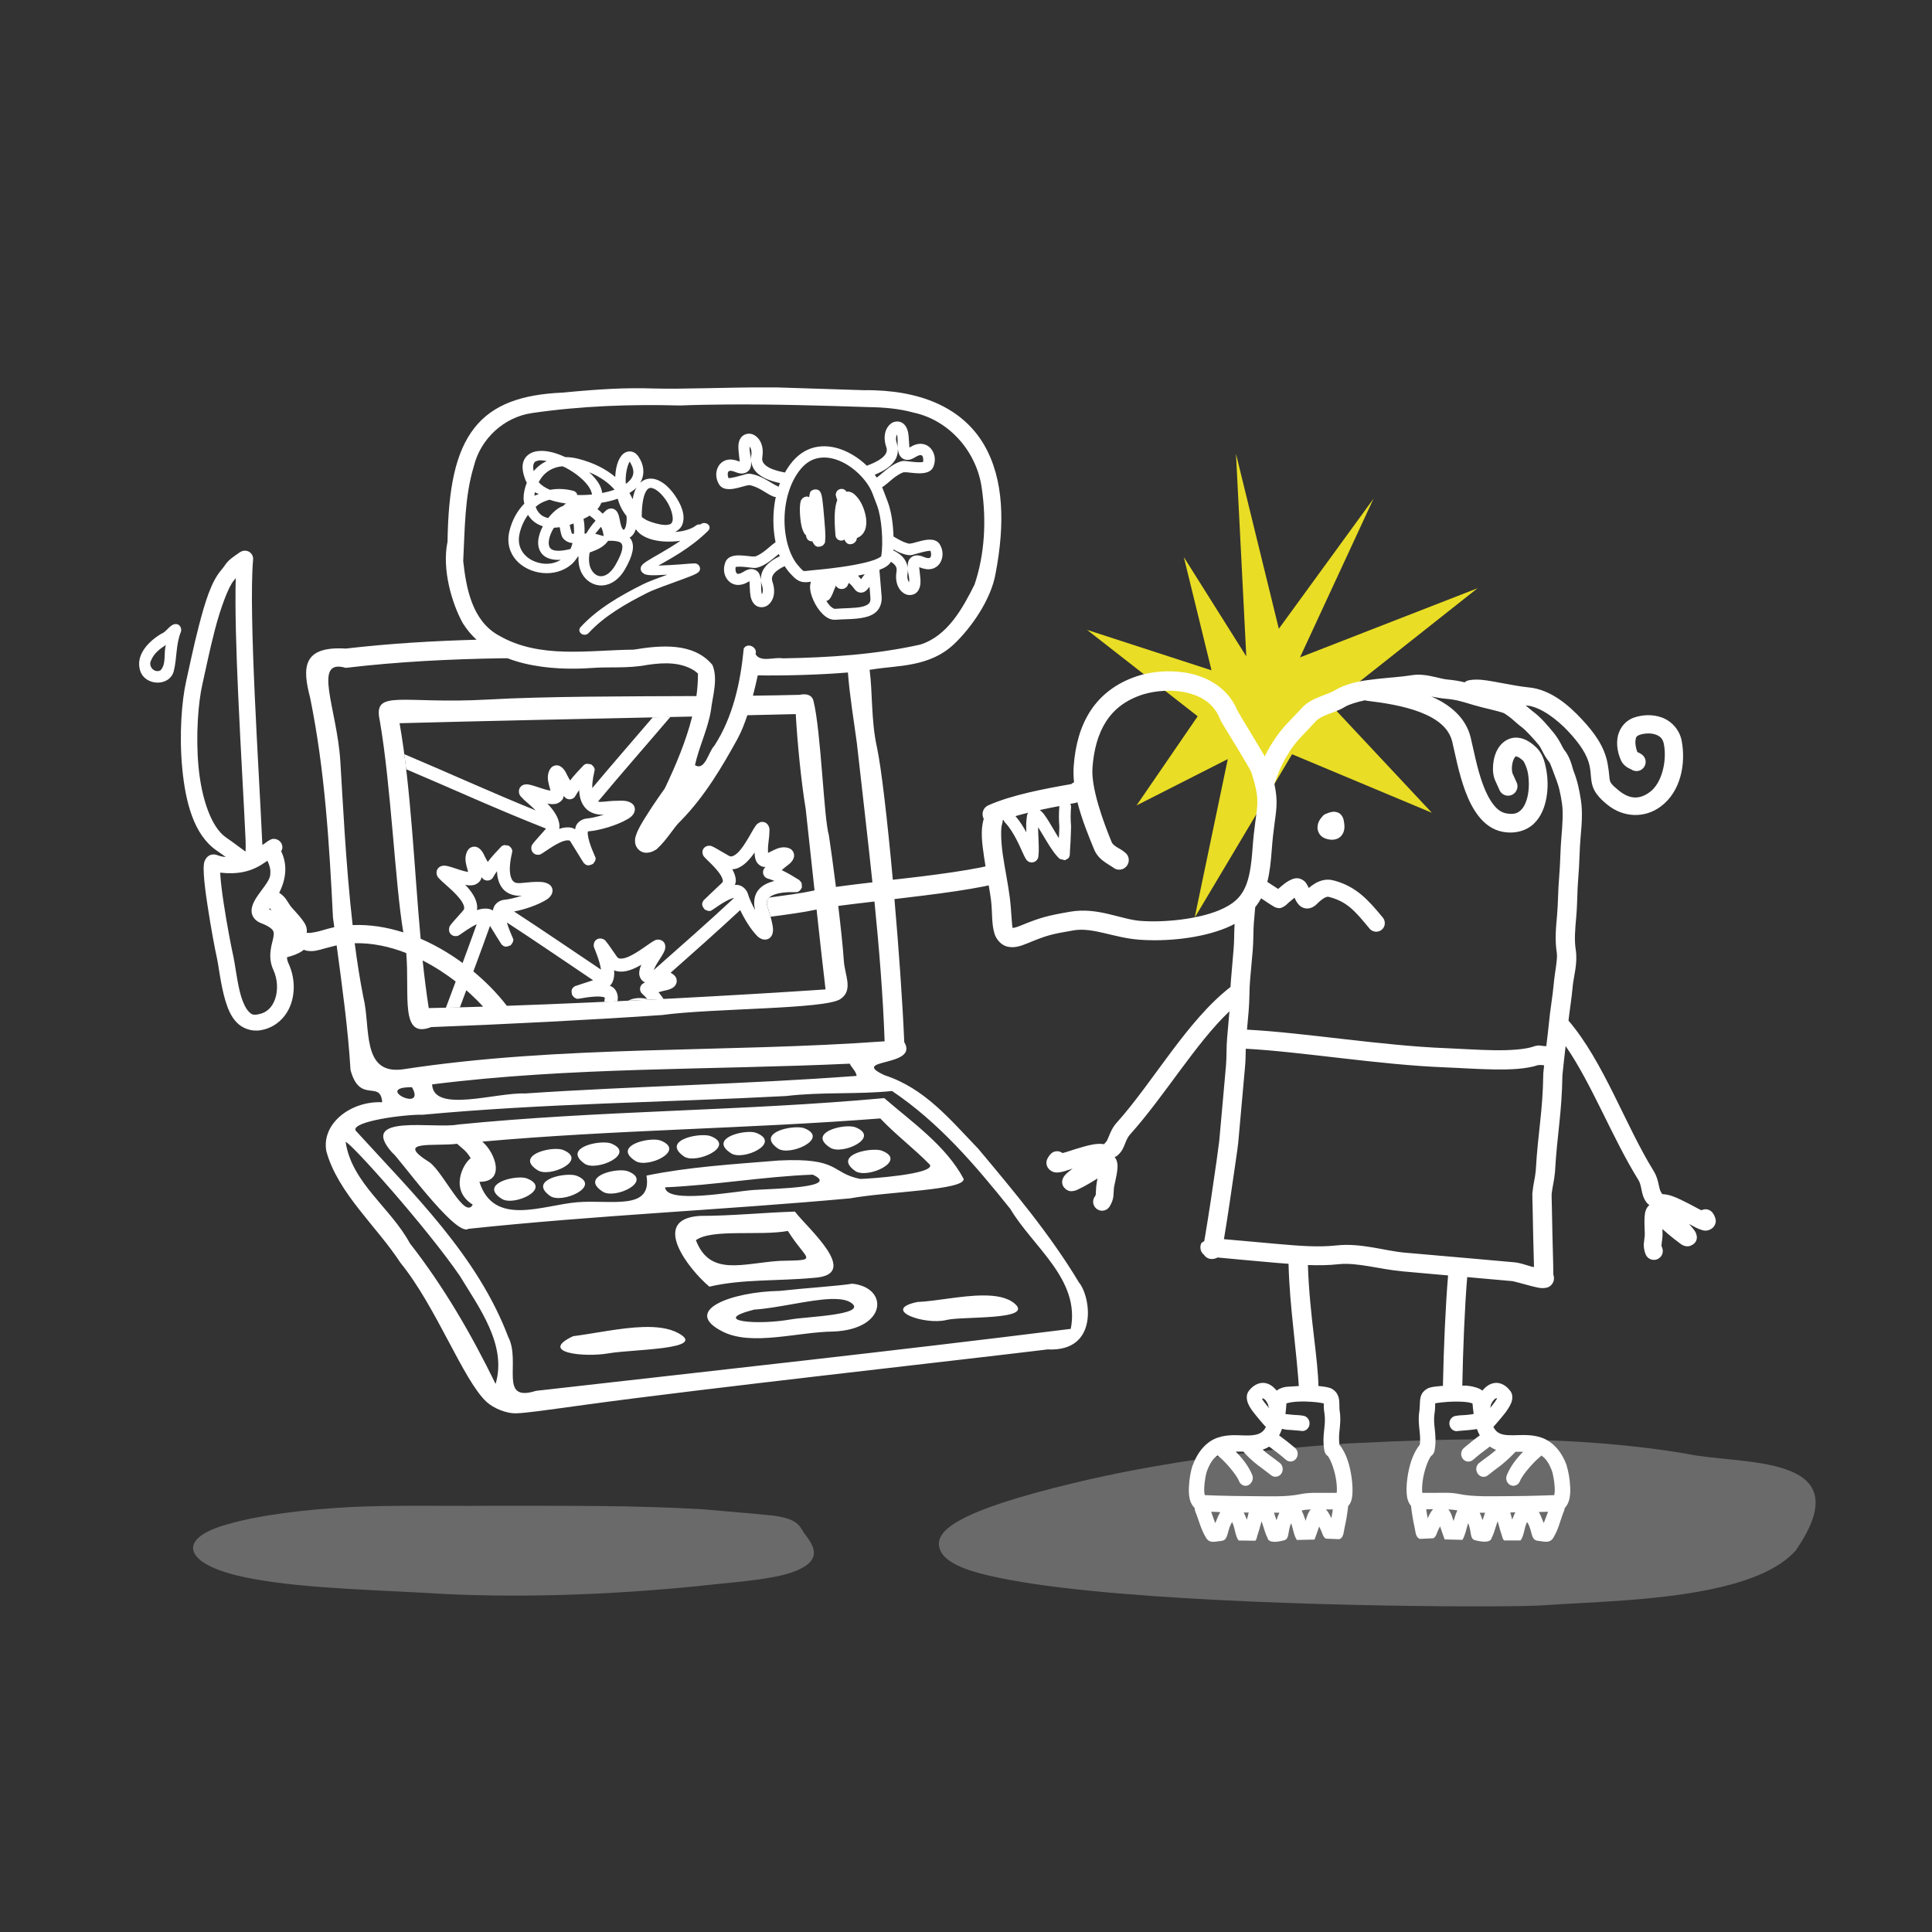 <?xml version="1.0" encoding="utf-8"?>
<!-- Generator: Adobe Illustrator 24.1.3, SVG Export Plug-In . SVG Version: 6.00 Build 0)  -->
<svg version="1.1" xmlns="http://www.w3.org/2000/svg" xmlns:xlink="http://www.w3.org/1999/xlink" x="0px" y="0px"
	 viewBox="0 0 500 500" style="enable-background:new 0 0 500 500;" xml:space="preserve">
<rect x="0" y="0" width="500" height="500" fill="#333333" stroke="none"/>
<style type="text/css">
	.st0{display:none;}
	.st1{display:inline;fill:#CE393E;}
	.st2{display:inline;fill:#1D6591;}
	.st3{fill-rule:evenodd;clip-rule:evenodd;fill:#E19081;}
	.st4{opacity:0.89;}
	.st5{fill:#FAED24;}
	.st6{fill-rule:evenodd;clip-rule:evenodd;fill:#FFFFFF;}
	.st7{opacity:0.27;fill-rule:evenodd;clip-rule:evenodd;fill:#FFFFFF;}
	.st8{opacity:0.91;fill-rule:evenodd;clip-rule:evenodd;fill:#FAED24;}
	.st9{fill-rule:evenodd;clip-rule:evenodd;fill:#1D6591;}
	.st10{fill-rule:evenodd;clip-rule:evenodd;fill:#CE393E;}
	.st11{fill:#FFFFFF;}
	.st12{fill:#D97264;}
	.st13{fill-rule:evenodd;clip-rule:evenodd;fill:#DA7769;}
	.st14{fill-rule:evenodd;clip-rule:evenodd;fill:#DE8677;}
	.st15{fill-rule:evenodd;clip-rule:evenodd;fill:#F5EC48;}
	.st16{fill:none;}
	.st17{fill:#CE393E;}
	.st18{fill:#BAD97C;}
	.st19{fill:#8499B8;}
	.st20{fill:#1B5D85;}
	.st21{fill-rule:evenodd;clip-rule:evenodd;fill:#8C9FBC;}
	.st22{fill:#FFFFFF;stroke:#FFFFFF;stroke-width:0.938;stroke-miterlimit:10;}
	.st23{fill-rule:evenodd;clip-rule:evenodd;fill:#889CBA;}
	.st24{fill-rule:evenodd;clip-rule:evenodd;fill:#6483A7;}
	.st25{opacity:0.48;fill-rule:evenodd;clip-rule:evenodd;fill:#FFFFFF;}
	.st26{fill-rule:evenodd;clip-rule:evenodd;fill:#FAED24;}
	.st27{opacity:0.85;fill-rule:evenodd;clip-rule:evenodd;fill:#FAED24;}
</style>
<g id="podloga" class="st0">
	<rect class="st2" width="500" height="500"/>
</g>
<g id="ilustracije">
	<g>
		<path class="st7" d="M90.79,390.02c11.92-0.56,24.1-0.21,36.15-0.33c18.38,0.04,37.06-0.17,55.08,0.92
			c5.97,0.56,12.08,1.01,17.99,1.62c7.32,0.91,6.94,3.26,8.47,5.02c2.43,3.2,4.48,6.95-3.71,9.74c-5.96,1.99-16.01,2.54-24.45,3.52
			c-22.51,2.24-47.55,3.24-71.21,1.67c-16.72-0.91-35.48-1.36-48.37-4.6c-13.16-3.37-14.82-9.51-1.9-13.09
			C67.06,392.1,78.82,390.65,90.79,390.02L90.79,390.02z"/>
		<polygon class="st8" points="322.54,169.87 319.87,117.43 330.96,162.72 355.47,129.05 336.44,170.13 382.4,152.23 344.34,182.33 
			370.57,210.35 334.39,195.2 309.17,237.52 317.75,196.45 294.14,208.44 309.96,185.37 281.33,163.01 313.54,173.48 306.37,144.17 
			322.54,169.87 		"/>
		<path class="st7" d="M344.38,373.89c-23.28,1.76-46.47,5.09-66.5,9.92c-14.51,3.5-23.79,6.55-29.19,9.48
			c-2.7,1.46-4.56,2.89-5.38,4.71c-0.82,1.82-0.02,3.91,1.56,5.26c3.16,2.7,8.86,4.2,16.59,5.64c7.72,1.44,17.42,2.57,28.15,3.48
			c21.45,1.82,46.93,2.73,68.04,3.11c21.12,0.38,37.53,0.27,41.97-0.05c11.56-0.85,31.02-1.09,46.39-4.87
			c7.68-1.89,14.48-4.67,18.65-9.2c17.73-25.57-14.28-22.1-28.18-25.14c-28.89-4.85-58.29-4.09-87.45-2.68
			C347.48,373.66,345.93,373.77,344.38,373.89L344.38,373.89z"/>
		<path class="st6" d="M173.48,185.55c-1.51,0.03-3.03,0.06-4.55,0.09c-5.21,6.09-10.5,12.16-15.66,18.32
			c-0.01-0.98,0.11-2.02,0.25-2.82c0.08-0.46,0.16-0.81,0.22-1.08c0.03-0.14,0.07-0.28,0.09-0.4c0.01-0.06,0.02-0.06,0.03-0.28
			c0-0.11,0.23-0.16-0.22-0.93c-0.11-0.19-0.68-0.65-0.68-0.65c0,0-1.11-0.15-1.11-0.15c0,0-0.52,0.16-0.65,0.25
			s-0.19,0.19-0.25,0.25c-1.12,1.18-2.32,2.41-3.4,3.84c-0.29-0.55-0.47-0.77-0.74-1.33c-0.34-0.7-0.58-1.27-1.24-1.92
			c-0.33-0.32-1.02-0.85-1.95-0.62c-0.93,0.23-1.29,0.91-1.49,1.36c-0.57,1.31-0.33,2.54-0.09,3.53c0.17,0.71,0.32,1.17,0.43,1.61
			c-0.53-0.09-1.29-0.25-2.38-0.62c-1.4-0.48-2.36-0.78-3.09-0.93c-0.37-0.07-0.63-0.15-1.24-0.03c-0.3,0.06-0.81,0.23-1.18,0.77
			c-0.36,0.55-0.32,1.22-0.22,1.55c0.2,0.66,0.44,0.77,0.65,0.99c0.21,0.22,0.4,0.45,0.65,0.68c0.5,0.45,1.12,0.97,1.76,1.55
			c0.4,0.36,0.81,0.75,1.21,1.15c-11.39-4.61-22.63-9.76-34.01-14.55c0.17,1.28,0.34,2.59,0.5,3.9
			c11.99,5.09,23.94,10.56,36.18,15.35c-0.05,0.08-0.12,0.17-0.22,0.28c-1.11,1.25-1.89,2.12-2.41,2.72
			c-0.26,0.3-0.46,0.54-0.62,0.74c-0.08,0.1-0.14,0.19-0.22,0.31c-0.08,0.12-0.21,0.18-0.31,0.74c-0.05,0.28-0.05,0.95,0.46,1.49
			c0.52,0.53,1.12,0.52,1.39,0.5c0.54-0.05,0.59-0.16,0.71-0.22c0.24-0.12,0.4-0.24,0.59-0.37c0.39-0.26,0.88-0.58,1.45-0.96
			c1.15-0.77,2.65-1.67,3.81-2.01c0.58-0.17,1.03-0.2,1.27-0.15c0.24,0.05,0.3,0.07,0.46,0.34c2.12,3.39,2.87,4.7,3.31,5.32
			c0.05,0.08-0.07,0.06,0.4,0.43c0.12,0.09,0.24,0.32,0.9,0.37c0.33,0.02,1.18-0.37,1.18-0.37c0,0,0.52-0.62,0.59-0.84
			c0.26-0.87,0.03-0.83,0-0.93c-0.1-0.4-0.14-0.39-0.22-0.56c-0.15-0.34-0.35-0.83-0.59-1.42c-0.48-1.19-1.01-2.81-1.11-3.87
			c-0.05-0.48,0.01-0.74,0.03-0.8c3.3-0.27,7.69-1.68,10.18-3.13c0.62-0.36,1.12-0.65,1.61-1.39c0.24-0.37,0.5-1.05,0.28-1.76
			c-0.22-0.72-0.8-1.08-1.21-1.27c-0.81-0.38-1.5-0.4-2.54-0.4c-1.04,0-2.37,0.05-4.09,0.25c-0.74,0.08-1.25,0.08-1.61-0.03
			C160.88,200.1,167.24,192.88,173.48,185.55L173.48,185.55z M149.92,204.43c0,0.04-0.03,0.08-0.03,0.12
			c0.07,1.5,0.39,3.12,1.52,4.46c1.04,1.24,2.81,1.94,4.89,1.83c-1.61,0.49-3.26,0.9-4.43,0.99c-1.13,0.09-2.25,0.81-2.72,1.73
			c-0.18,0.35-0.24,0.7-0.31,1.05c-0.33-0.17-0.65-0.34-0.99-0.4c-1.01-0.2-1.98-0.05-2.88,0.22c-0.08,0.02-0.17,0.07-0.25,0.09
			c0.05-0.3,0.08-0.58,0.06-0.87c-0.06-1.13-0.51-2.16-1.05-3.06c-0.58-0.96-1.3-1.83-2.07-2.63c0.8,0.16,1.51,0.22,2.23,0.06
			c0.7-0.15,1.49-0.7,1.83-1.39c0.11-0.23,0.11-0.44,0.15-0.65c0.13,0.15,0.25,0.29,0.4,0.43c0.38,0.37,0.93,0.52,1.45,0.43
			c0.52-0.09,0.96-0.4,1.21-0.87C149.2,205.45,149.56,204.94,149.92,204.43L149.92,204.43z M197.15,212.7
			c-0.32,0.03-0.57,0.15-0.74,0.25c-0.61,0.33-0.72,0.59-0.9,0.84c-0.18,0.25-0.32,0.48-0.5,0.77c-0.34,0.58-0.74,1.29-1.18,2.04
			c-0.87,1.5-1.94,3.2-2.97,4.15c-0.51,0.47-1,0.75-1.33,0.84c-0.33,0.09-0.54,0.09-0.96-0.15c-1.45-0.84-2.46-1.44-3.16-1.83
			c-0.35-0.19-0.6-0.35-0.84-0.46c-0.12-0.06-0.24-0.1-0.37-0.15c-0.13-0.05-0.2-0.14-0.77-0.12c-0.29,0.01-0.94,0.13-1.36,0.74
			c-0.42,0.62-0.27,1.2-0.19,1.45c0.16,0.52,0.26,0.55,0.34,0.65c0.17,0.21,0.3,0.33,0.46,0.5c0.33,0.33,0.78,0.75,1.27,1.24
			c0.98,0.97,2.15,2.25,2.72,3.31c0.28,0.53,0.4,0.97,0.4,1.21c0,0.24-0.02,0.31-0.25,0.53c-2.9,2.76-4.02,3.78-4.55,4.33
			c-0.07,0.07-0.07-0.08-0.34,0.46c-0.07,0.14-0.27,0.34-0.19,0.99c0.04,0.33,0.62,1.08,0.62,1.08c0,0,0.7,0.35,0.93,0.37
			c0.91,0.08,0.8-0.14,0.9-0.19c0.37-0.18,0.38-0.2,0.53-0.31c0.3-0.21,0.73-0.51,1.27-0.87c1.07-0.71,2.54-1.58,3.56-1.89
			c0.18-0.06,0.31-0.07,0.43-0.09c-6.8,6.35-13.83,12.49-20.83,18.69c0.21-0.48,0.52-1.16,1.08-2.04c0.8-1.25,1.33-2.08,1.64-2.75
			c0.16-0.34,0.28-0.59,0.31-1.21c0.01-0.31-0.02-0.85-0.46-1.33c-0.34-0.36-0.77-0.51-1.11-0.56c-0.12-0.01-0.22-0.04-0.31-0.03
			c-0.69,0.04-0.91,0.25-1.18,0.4c-0.27,0.15-0.53,0.31-0.8,0.5c-0.56,0.38-1.21,0.84-1.92,1.33c-1.43,0.99-3.12,2.05-4.46,2.48
			c-0.67,0.21-1.21,0.25-1.55,0.19c-0.34-0.06-0.53-0.15-0.8-0.56c-0.95-1.37-1.61-2.32-2.07-2.97c-0.23-0.32-0.43-0.57-0.59-0.77
			c-0.08-0.1-0.15-0.21-0.25-0.31c-0.1-0.1-0.12-0.21-0.65-0.43c-0.26-0.11-0.91-0.29-1.55,0.09c-0.64,0.38-0.77,0.97-0.8,1.24
			c-0.07,0.54,0,0.61,0.03,0.74c0.06,0.26,0.17,0.43,0.25,0.65c0.16,0.44,0.38,0.99,0.62,1.64c0.4,1.09,0.8,2.44,0.96,3.56
			c-7.49-5.01-14.93-10.12-22.5-15.04c2.87-0.55,6.01-1.67,7.98-2.82c0.62-0.36,1.12-0.65,1.61-1.39c0.24-0.37,0.5-1.05,0.28-1.76
			c-0.22-0.72-0.77-1.08-1.18-1.27c-0.81-0.38-1.53-0.43-2.57-0.43c-1.04,0-2.37,0.09-4.09,0.28c-1.52,0.17-1.99-0.12-2.38-0.59
			c-0.39-0.46-0.69-1.41-0.74-2.51c-0.05-1.1,0.09-2.28,0.25-3.19c0.08-0.46,0.16-0.84,0.22-1.11c0.03-0.14,0.07-0.28,0.09-0.4
			c0.01-0.06,0.02-0.06,0.03-0.28c0-0.11,0.23-0.16-0.22-0.93c-0.11-0.19-0.68-0.65-0.68-0.65c0,0-1.11-0.15-1.11-0.15
			c0,0-0.52,0.16-0.65,0.25s-0.19,0.19-0.25,0.25c-1.12,1.18-2.32,2.44-3.4,3.87c-0.29-0.55-0.47-0.8-0.74-1.36
			c-0.34-0.7-0.55-1.27-1.21-1.92c-0.33-0.32-1.05-0.85-1.98-0.62c-0.93,0.23-1.29,0.91-1.49,1.36c-0.56,1.31-0.33,2.54-0.09,3.53
			c0.17,0.71,0.32,1.17,0.43,1.61c-0.53-0.09-1.29-0.25-2.38-0.62c-1.4-0.48-2.36-0.78-3.09-0.93c-0.37-0.07-0.63-0.15-1.24-0.03
			c-0.3,0.06-0.81,0.23-1.18,0.77c-0.36,0.55-0.32,1.19-0.22,1.52c0.2,0.66,0.44,0.8,0.65,1.02c0.21,0.22,0.43,0.45,0.68,0.68
			c0.5,0.45,1.08,0.97,1.73,1.55c1.3,1.15,2.74,2.58,3.47,3.78c0.36,0.6,0.54,1.11,0.56,1.45c0.02,0.34-0.04,0.53-0.37,0.9
			c-1.11,1.25-1.89,2.12-2.41,2.72c-0.26,0.3-0.46,0.54-0.62,0.74c-0.08,0.1-0.14,0.19-0.22,0.31c-0.08,0.12-0.18,0.18-0.28,0.74
			c-0.05,0.28-0.09,0.95,0.43,1.49c0.52,0.53,1.15,0.52,1.42,0.5c0.54-0.05,0.59-0.16,0.71-0.22c0.24-0.12,0.36-0.24,0.56-0.37
			c0.39-0.26,0.88-0.61,1.45-0.99c0.77-0.51,1.7-1.07,2.57-1.49c-2.57,7.22-5.29,14.43-7.98,21.63c1.19-0.03,2.39-0.06,3.62-0.09
			c2.62-7.01,5.29-14.02,7.8-21.11c1.67,2.68,2.45,4.02,2.85,4.58c0.05,0.08-0.07,0.06,0.4,0.43c0.12,0.09,0.24,0.32,0.9,0.37
			c0.33,0.02,1.21-0.37,1.21-0.37c0,0,0.49-0.62,0.56-0.84c0.26-0.87,0.03-0.83,0-0.93c-0.1-0.4-0.14-0.39-0.22-0.56
			c-0.15-0.34-0.35-0.83-0.59-1.42c-0.26-0.64-0.53-1.4-0.74-2.14c7.47,4.86,14.85,9.95,22.31,14.95c-2.43,0.8-3.85,1.23-4.43,1.45
			c-0.09,0.04-0.05-0.1-0.53,0.28c-0.12,0.09-0.39,0.21-0.59,0.84c-0.1,0.31,0.12,1.24,0.12,1.24c0,0,0.45,0.6,0.65,0.71
			c0.79,0.46,0.79,0.25,0.9,0.25c0.42-0.01,0.41-0.03,0.59-0.06c0.36-0.06,0.91-0.15,1.55-0.25c1.27-0.19,2.97-0.34,4.02-0.19
			c0.48,0.07,0.71,0.18,0.77,0.22c-0.06,0.36-0.12,0.73-0.15,1.11c1.14-0.05,2.27-0.1,3.4-0.15c0.02-0.15,0.04-0.3,0.06-0.43
			c0.18-1.12-0.29-2.39-1.08-3.06c-0.3-0.26-0.61-0.38-0.93-0.53c0.24-0.28,0.5-0.58,0.65-0.9c0.43-0.94,0.51-1.91,0.46-2.85
			c0-0.08-0.06-0.16-0.06-0.25c0.28,0.11,0.58,0.19,0.87,0.25c1.11,0.21,2.15,0.04,3.16-0.28c1.07-0.34,2.11-0.86,3.06-1.42
			c-0.34,0.74-0.54,1.43-0.56,2.17c-0.02,0.72,0.34,1.59,0.93,2.07c0.2,0.16,0.39,0.25,0.59,0.34c-0.18,0.09-0.35,0.17-0.53,0.28
			c-0.45,0.29-0.74,0.77-0.77,1.3c-0.04,0.53,0.19,1.05,0.59,1.39c0.45,0.39,0.86,0.83,1.27,1.3c-0.04-0.01-0.08-0.02-0.12-0.03
			c-1.47-0.28-3.14-0.35-4.7,0.43c-0.04,0.02-0.08,0.04-0.12,0.06c3.06-0.15,6.14-0.28,9.19-0.43c-0.42-0.59-0.86-1.19-1.33-1.76
			c0.6-0.15,0.87-0.27,1.49-0.4c0.76-0.17,1.39-0.26,2.17-0.74c0.39-0.24,1.06-0.83,1.05-1.8c-0.01-0.96-0.59-1.44-0.99-1.73
			c-0.2-0.15-0.38-0.27-0.59-0.37c6.03-5.34,12.09-10.71,18.01-16.22c1.1,2.35,2.59,4.69,3.9,6.16c0.48,0.54,0.85,1.01,1.67,1.33
			c0.41,0.16,1.14,0.27,1.8-0.09c0.66-0.36,0.92-0.99,1.02-1.42c0.21-0.87,0.08-1.55-0.12-2.57c-0.21-1.02-0.58-2.32-1.11-3.96
			c-0.48-1.46-0.25-2,0.12-2.48c0.38-0.48,1.23-0.93,2.29-1.21c1.06-0.27,2.29-0.37,3.22-0.4c0.46-0.01,0.83,0,1.11,0
			c0.14,0,0.28,0,0.4,0c0.06,0,0.07,0,0.28-0.03c0.11-0.02,0.2,0.19,0.87-0.4c0.17-0.15,0.53-0.8,0.53-0.8c0,0-0.09-1.14-0.09-1.15
			c0,0-0.29-0.42-0.4-0.53c-0.11-0.11-0.18-0.2-0.25-0.25c-1.38-0.86-2.87-1.77-4.49-2.54c0.48-0.4,0.68-0.61,1.18-0.99
			c0.62-0.48,1.14-0.81,1.64-1.58c0.25-0.39,0.6-1.21,0.19-2.07c-0.42-0.87-1.15-1.08-1.64-1.18c-1.4-0.29-2.55,0.22-3.47,0.65
			c-0.66,0.31-1.04,0.51-1.45,0.71c-0.02-0.54-0.05-1.33,0.09-2.48c0.19-1.47,0.28-2.44,0.28-3.19c0-0.37,0.06-0.64-0.19-1.21
			c-0.12-0.28-0.41-0.78-1.02-1.02c-0.15-0.06-0.28-0.08-0.43-0.09C197.38,212.72,197.26,212.69,197.15,212.7L197.15,212.7z
			 M195.29,220.62c0.01,0.82,0.1,1.53,0.4,2.2c0.29,0.66,0.99,1.3,1.73,1.49c0.25,0.06,0.46,0.06,0.68,0.06
			c-0.12,0.16-0.26,0.29-0.37,0.46c-0.28,0.45-0.35,1.02-0.15,1.52c0.19,0.49,0.6,0.88,1.11,1.02c0.57,0.16,1.16,0.37,1.73,0.62
			c-0.04,0.01-0.08,0.02-0.12,0.03c-1.45,0.38-3.01,1.01-4.09,2.38c-1,1.27-1.3,3.16-0.77,5.17c-0.81-1.47-1.53-3.05-1.86-4.18
			c-0.32-1.09-1.26-2.02-2.26-2.29c-0.38-0.1-0.76-0.1-1.11-0.09c0.1-0.36,0.22-0.73,0.22-1.08c-0.01-1.03-0.36-1.93-0.8-2.75
			c-0.04-0.07-0.08-0.14-0.12-0.22c0.3-0.01,0.59-0.05,0.87-0.12c1.09-0.28,1.98-0.93,2.75-1.64
			C193.96,222.42,194.67,221.53,195.29,220.62L195.29,220.62z M128.63,225.45c0,0.04,0,0.08,0,0.12c0.07,1.5,0.39,3.12,1.52,4.46
			c1.04,1.24,2.81,1.91,4.89,1.8c-1.61,0.49-3.29,0.93-4.46,1.02c-1.13,0.09-2.22,0.81-2.69,1.73c-0.18,0.35-0.27,0.7-0.34,1.05
			c-0.33-0.17-0.65-0.34-0.99-0.4c-1.01-0.2-1.98-0.05-2.88,0.22c-0.08,0.02-0.17,0.07-0.25,0.09c0.05-0.3,0.08-0.58,0.06-0.87
			c-0.06-1.13-0.48-2.16-1.02-3.06c-0.58-0.96-1.3-1.83-2.07-2.63c0.8,0.16,1.48,0.22,2.2,0.06c0.7-0.15,1.49-0.7,1.83-1.39
			c0.11-0.23,0.14-0.44,0.19-0.65c0.13,0.15,0.22,0.29,0.37,0.43c0.38,0.37,0.93,0.52,1.45,0.43c0.52-0.09,0.96-0.4,1.21-0.87
			C127.91,226.47,128.27,225.95,128.63,225.45L128.63,225.45z"/>
		<path class="st6" d="M197.77,100.26c-8.77-0.04-21.58,0.5-28.54,0.28c-7.7-0.24-14.3,0.17-23.74,1.08c-0.05,0-0.11,0-0.15,0
			c-10.03,0.46-17.7,2.9-22.59,9.16c-4.89,6.26-6.73,15.61-6.93,29.4c-1.5,7.14,1.12,16.01,3.99,21.17
			c0.03,0.04,0.06,0.08,0.09,0.12c0.98,1.55,2.14,2.91,3.44,4.09c-11.29,0.31-22.57,0.98-33.83,2.29
			c-11.38-0.69-11.25,5.05-9.25,12.72c3.82,18.74,4.96,37.8,5.91,56.85c0.1,0.85,0.23,1.69,0.34,2.54c-1.3,0.27-2.58,0.67-3.74,0.99
			c-1.35,0.38-2.62,0.48-2.54,0.5c-0.29-0.06-0.59-0.04-0.87,0c0.13-0.69,0-1.32-0.15-1.73c-0.21-0.58-0.49-0.99-0.77-1.39
			c-1.14-1.61-2.88-3.3-3.28-3.87c-0.57-0.82-0.79-1.28-1.27-1.92c-0.39-0.53-0.96-1.05-1.64-1.49c1.71-3.33,2.28-7.14,0.5-10.77
			c0.06-0.09,0.06-0.01,0.15-0.25c0.07-0.17,0.26-0.41,0.15-1.11c-0.05-0.35-0.25-0.83-0.65-1.21c-0.4-0.37-0.91-0.55-1.24-0.59
			c-0.66-0.08-0.86,0.07-1.02,0.12c-0.16,0.06-0.24,0.12-0.31,0.15c-0.28,0.15-0.37,0.2-0.53,0.31c-0.34,0.24-0.82,0.61-1.39,0.99
			c-0.02-0.48-0.07-0.99-0.09-1.55c-0.36-8.28-1.24-22.85-1.89-37.14c-0.65-14.29-1.04-28.37-0.43-35.19
			c0.07-0.74-0.28-1.49-0.9-1.92c-0.62-0.43-1.41-0.48-2.1-0.19c-0.13,0.06-0.25,0.11-0.37,0.19c-2.01,1.38-2.72,1.91-3.34,2.63
			c-0.62,0.72-0.62,0.94-1.61,2.1c-2.61,3.09-4.18,8.5-5.66,14.14c-1.48,5.65-2.63,11.44-3.31,14.39
			c-1.19,5.18-1.87,14.01-1.05,22.65c0.82,8.64,2.94,17.23,8.91,21.32c0.88,0.6,1.63,1.15,2.35,1.67c-0.76-0.06-1.49-0.21-2.23-0.5
			c-0.44-0.17-1.14-0.25-1.73-0.03c-0.59,0.22-0.94,0.62-1.15,0.93c-0.41,0.61-0.47,0.98-0.53,1.39c-0.12,0.82-0.09,1.69-0.03,2.75
			c0.12,2.13,0.49,4.94,0.93,7.83c0.87,5.79,1.99,11.71,2.32,13.12c0.62,2.65,1.07,7.5,2.32,11.67c0.63,2.08,1.42,4.06,2.88,5.6
			c1.45,1.55,3.8,2.48,6.25,2.07c3.98-0.66,6.73-3.53,7.86-6.84c1.13-3.31,0.9-7.1-0.65-10.46c-0.25-0.53-0.37-1.06-0.4-1.58
			c1.46-0.39,2.81-0.83,4.02-1.67c0.11-0.08,0.22-0.17,0.34-0.28c0.23,0.12,0.49,0.2,0.74,0.25c1.81,0.33,3.19-0.18,4.67-0.59
			c1.13-0.31,2.2-0.59,3.09-0.8c1.43,10.73,2.94,21.43,3.59,32.25c2.4,8.94,7.75,2.42,8.2,8.36c-8.14-0.38-15.79,5.53-14.45,12.69
			c2.96,10.82,13.1,19.49,19.16,28.84c9.3,11.4,16.27,30.47,22.31,36.03c1.7,1.56,5.07,3.07,7.8,2.94
			c2.73-0.12,6.45-0.66,17.89-2.23c30.91-4.24,95.37-11.35,119.5-14.3c13.37,0.68,11.17-13.71,8.11-17.33
			c-7.42-12.38-16.79-23.53-26.06-34.6c-7.36-7.66-13.9-15.67-24.23-19.03c-9.52-4.39,9.02-2.04,5.08-8.57
			c-0.46-10.73-1.43-24.22-2.54-37.02c2.53-0.3,5.13-0.61,7.68-0.93c5.67-0.7,11.15-1.49,15.63-2.38c0.38-0.08,0.72-0.17,1.08-0.25
			c0.22,1.32,0.45,2.59,0.59,3.71c0.42,3.38,0.09,6.18,0.93,8.85c0.42,1.33,1.64,2.93,3.34,3.31c1.7,0.39,3.24-0.07,5.11-0.84
			c5.22-2.15,6.11-2.36,11.98-3.37c5.01-0.87,10.43,1.93,17.02,2.41c7.04,0.52,15.88-0.34,22.5-3.06c0.77-0.32,1.49-0.65,2.17-1.02
			c-0.14,2.3-0.07,4.42-0.25,6.41c-0.23,2.55-0.42,5.1-0.65,7.64c-0.07,0.77-0.12,1.51-0.15,2.26
			c-11.29,8.75-19.97,24.56-29.46,35.13c-1.13,1.26-1.66,2.62-2.04,3.56c-0.38,0.94-0.65,1.38-0.71,1.42
			c-0.2,0.17-0.37,0.38-0.5,0.59c-0.16-0.03-0.3-0.05-0.43-0.06c-1.56-0.14-3.04,0.2-4.61,0.62c-1.57,0.42-3.17,0.95-4.52,1.39
			c-0.59,0.19-0.74,0.21-1.21,0.34c-0.96-0.74-2.33-0.61-3.13,0.31c-0.23,0.26-0.44,0.52-0.65,0.9c-0.21,0.38-0.57,0.99-0.28,2.01
			c0.29,1.02,1.35,1.61,1.89,1.73c0.54,0.12,0.84,0.09,1.15,0.06c1.2-0.13,2.25-0.54,3.62-0.99c-0.27,0.21-0.65,0.5-0.87,0.68
			c-0.55,0.46-0.87,0.71-1.27,1.24c-0.1,0.13-0.21,0.3-0.34,0.59c-0.13,0.29-0.36,0.81-0.12,1.64c0.24,0.83,1.13,1.47,1.64,1.61
			c0.51,0.14,0.78,0.09,0.99,0.06c0.83-0.1,1.02-0.27,1.45-0.46c0.43-0.2,0.91-0.44,1.42-0.71c1.18-0.63,2.42-1.38,3.56-2.1
			c-0.14,0.69-0.28,1.4-0.34,2.07c-0.1,1.17-0.1,1.89-0.12,2.1c-0.03,0.21,0.02,0.08-0.31,0.62c-0.46,0.7-0.48,1.58-0.09,2.32
			c0.39,0.74,1.14,1.22,1.98,1.24c0.84,0.02,1.62-0.42,2.04-1.15c0.51-0.82,0.83-1.7,0.93-2.48c0.09-0.78,0.07-1.26,0.15-2.23
			c0.06-0.68,0.71-2.97,0.9-4.89c0.05-0.48,0.07-0.95-0.03-1.55c-0.07-0.43-0.23-1.05-0.68-1.58c0.25-0.09,0.49-0.22,0.71-0.4
			c1.25-1.05,1.66-2.28,2.04-3.22c0.38-0.94,0.71-1.65,1.21-2.2c9.01-10.03,16.99-23.61,25.75-31.91c-0.2,2.24-0.39,4.5-0.59,6.75
			c-0.24,2.65-0.11,5.06-0.31,7.34c-0.21,2.32-0.41,4.62-0.62,6.93c-0.2,2.2-0.39,4.39-0.59,6.59c-0.17,1.97-0.35,3.94-0.53,5.91
			c-0.01,0.17-0.31,2.47-0.71,5.32c-0.41,2.85-0.93,6.46-1.45,9.93c-0.53,3.47-1.06,6.8-1.45,9.13c-0.11,0.63-0.19,1.14-0.28,1.58
			c-0.33,0.22-0.71,0.46-0.71,0.46c-0.41,0.8-0.37,1.76,0.12,2.51c0.14,0.22,0.33,0.4,0.53,0.56c0.18,0.28,0.47,0.66,1.11,0.93
			c0.77,0.33,1.8,0.13,2.26-0.15c0.04-0.02,0.06-0.04,0.09-0.06c0.07,0.01,0.11-0.01,0.19,0c1.41,0.12,3.35,0.32,5.35,0.5
			c4,0.36,8.32,0.75,9.69,0.87c1.06,0.09,2.12,0.16,3.19,0.25c0.33,11.93,1.96,20.37,2.87,34.44c-0.16,0.25,4.91,1.32,4.88-2.19
			c-0.05-7.74-2.29-18.5-2.74-31.93c2.64,0.09,5.32,0.08,8.02-0.22c4.64-0.51,10.71,1.34,16.5,1.86c3.92,0.35,7.85,0.71,11.76,1.05
			c-0.65,7.65-1.16,19.19-1.33,28.47c0,0.02,0,0.05,0,0.06c0,2.98,5.01,3.79,5.01,0c0.17-9.19,0.64-20.71,1.27-28.1
			c0.45,0.04,0.88,0.08,1.33,0.12c3.47,0.31,6.96,0.62,10.43,0.93c0.09,0.01,1.93,0.47,3.56,0.93c0.82,0.23,1.65,0.45,2.44,0.62
			c0.79,0.17,1.43,0.36,2.51,0.19c0.9-0.1,1.67-0.71,2.01-1.55c0.23-0.58,0.24-1.23,0.03-1.8c0-0.13-0.03-0.23-0.03-0.4
			c-0.01-0.6-0.01-1.43-0.03-2.44c-0.04-2.02-0.13-4.69-0.19-7.37c-0.06-2.67-0.11-5.35-0.15-7.37c-0.02-1.01-0.05-1.88-0.06-2.48
			c-0.01-0.3,0-0.52,0-0.68c0-0.06,0-0.09,0-0.12c0-0.01,0-0.05,0-0.06c0.18-1.8,0.66-3.38,0.87-5.73c0-0.03,0-0.04,0-0.06
			c0.57-9.93,1.76-14.9,1.92-25.07c0-0.02,0.03-0.1,0.03-0.12c0-0.03,0-0.03,0-0.06c0.13-1.42,0.47-4.44,0.8-7.27
			c6.74,9.7,12.04,23.71,18.85,34.69c0.39,0.63,0.57,1.4,0.77,2.38c0.21,0.99,0.41,2.31,1.45,3.56c0.18,0.22,0.38,0.36,0.62,0.5
			c-0.54,0.44-0.82,1.02-0.96,1.42c-0.2,0.57-0.24,1.07-0.28,1.55c-0.15,1.92,0.09,4.27,0.03,4.95c-0.09,0.97-0.2,1.42-0.25,2.2
			c-0.04,0.78,0.11,1.73,0.46,2.63c0.47,1.18,1.82,1.77,3,1.3c1.18-0.47,1.77-1.79,1.3-2.97c-0.23-0.59-0.2-0.47-0.19-0.68
			c0.01-0.21,0.14-0.9,0.25-2.07c0.06-0.68,0.02-1.4,0-2.1c1,0.91,2.11,1.83,3.16,2.66c0.46,0.36,0.88,0.69,1.27,0.96
			c0.39,0.27,0.53,0.49,1.33,0.74c0.2,0.06,0.46,0.14,0.99,0.09c0.53-0.05,1.54-0.53,1.92-1.3c0.38-0.77,0.23-1.3,0.15-1.61
			c-0.07-0.31-0.14-0.5-0.22-0.65c-0.3-0.59-0.6-0.91-1.05-1.45c-0.17-0.21-0.47-0.54-0.68-0.77c1.24,0.67,2.2,1.24,3.34,1.58
			c0.29,0.09,0.6,0.18,1.15,0.15c0.55-0.03,1.7-0.44,2.17-1.39c0.47-0.96,0.23-1.64,0.09-2.04c-0.14-0.41-0.31-0.7-0.5-0.99
			c-0.63-1.04-1.96-1.4-3.03-0.84c-0.44-0.21-0.56-0.26-1.11-0.56c-1.25-0.67-2.74-1.48-4.21-2.17c-1.47-0.69-2.83-1.28-4.39-1.42
			c-0.13-0.01-0.3-0.04-0.46-0.03c-0.09-0.23-0.2-0.45-0.37-0.65c-0.05-0.06-0.25-0.55-0.46-1.55c-0.21-1-0.5-2.4-1.39-3.84
			c-7.28-11.74-12.91-28.23-22.01-38.87c0.33-2.87,0.83-5.87,1.11-9.04c0.19-2.19,1.32-5.8,0.77-9.28
			c-0.41-2.61-0.16-5.29,0.12-8.48c0.33-3.67,0.24-6.88,0.53-10.12c0.32-3.62,0.31-7.31,0.59-10.43c0.25-2.83,0.61-6.46,0.09-9.72
			c-0.42-2.67-0.84-4.86-1.95-7.68c-0.29-0.74-0.7-3.33-2.44-5.42c-0.28-0.33-1.12-2.47-2.75-4.43c-1.22-1.46-3.16-3.86-5.26-5.39
			c-0.37-0.27-1.1-0.91-1.89-1.58c0.1,0.01,0.21,0.02,0.31,0.03c3.61,0.32,7.98,3.76,10.71,6.69c2.88,3.09,4.98,6.01,5.57,9.19
			c0.37,1.98,0.2,3.11,0.68,4.8c0.48,1.69,1.69,3.23,3.9,5.01c4.17,3.37,9.68,3.52,13.8,0.43c5.22-3.9,6.49-11.1,5.42-16.9
			c-0.57-3.09-2.77-5.26-5.17-6.13c-2.4-0.86-4.97-0.73-7.18,0.03c-2.6,0.9-4.04,3.29-4.3,5.42c-0.27,2.12,0.23,4.09,0.93,5.66
			c0.46,1.03,1.36,1.69,1.92,1.98c0.42,0.21,0.68,0.34,0.71,0.34c0.67,0.48,1.56,0.58,2.32,0.25c0.79-0.34,1.34-1.1,1.42-1.95
			c0.08-0.85-0.31-1.68-1.02-2.17c-0.62-0.45-0.94-0.52-1.11-0.59c-0.35-0.87-0.6-2.09-0.5-2.94c0.11-0.92,0.2-1.22,1.15-1.55
			c1.23-0.42,2.89-0.48,4.05-0.06c1.16,0.42,1.88,1,2.17,2.54c0.8,4.33-0.52,10-3.62,12.32c-2.64,1.97-5.19,1.95-8.02-0.34
			c-1.92-1.55-2.19-2.05-2.35-2.63c-0.17-0.58-0.14-1.97-0.59-4.39c-0.85-4.6-3.65-8.22-6.75-11.54c-3.07-3.28-7.84-7.65-13.74-8.17
			c-2.1-0.19-5.01-0.78-7.77-1.27c-2.07-0.37-3.96-0.76-5.76-0.74c-0.6,0-1.19,0.05-1.76,0.15c-0.46,0.07-0.87,0.26-1.21,0.56
			c-1.33-0.33-2.73-0.58-4.55-0.74c-1.57-0.14-3.9-1.02-6.53-1.21c-0.44-0.03-0.91-0.05-1.36-0.03c-0.45,0.02-0.9,0.08-1.36,0.15
			c-2.64,0.42-5.75,0.6-8.73,0.93c-0.59,0.06-1.18,0.15-1.76,0.22c-2.71,0.3-6.5,1.01-9.32,2.75c-0.76,0.47-2.13,0.95-3.71,1.58
			c-1.58,0.62-3.43,1.44-4.89,3.06c-2.24,2.5-5.12,4.99-7.27,8.48c-0.27,0.44-0.56,0.89-0.84,1.33c-0.55,0.9-1,1.78-1.42,2.66
			c-0.13-0.23-0.22-0.43-0.37-0.68c-0.77-1.31-1.73-2.91-2.69-4.49c-0.96-1.58-1.91-3.14-2.66-4.39c-0.75-1.26-1.4-2.46-1.33-2.29
			c-2.23-5.41-7.01-8.38-11.88-9.53c-1.22-0.29-2.43-0.45-3.65-0.56c-3.67-0.31-7.26,0.15-10.21,1.08
			c-5.53,1.76-9.65,4.96-12.32,9.07c-2.67,4.1-3.95,9.03-4.33,14.3c-0.1,1.36-0.06,2.76,0.09,4.18c-0.01,0.01-0.02-0.01-0.03,0
			c-0.42,0.21-0.53,0.34-0.68,0.46c-6.8,1.18-15.45,2.8-21.51,5.51c-1.25,0.56-1.8,2.03-1.24,3.28c0.03,0.07,0.05,0.15,0.09,0.22
			c-0.9,2.94-0.44,6.28,0.09,9.93c0.11,0.78,0.24,1.56,0.37,2.35c-0.41,0.09-0.77,0.19-1.21,0.28c-4.26,0.85-9.67,1.62-15.29,2.32
			c-2.49,0.31-5.02,0.58-7.49,0.87c-1.42-15.55-3.01-29.27-4.12-34.32c-1.53-6.96-1.1-14.14-1.89-20.02
			c0.21-0.03,0.48-0.06,0.68-0.09c6.48-1.08,14.74-0.52,21.11-6.5c4.48-4.21,9.63-11.57,10.8-18.26c2.44-12.72,2.23-24.49-3-33.43
			c-4.9-8.35-14.25-13.58-28.26-14.05c-0.93-0.03-1.9-0.04-2.88-0.03c-7.42-0.23-14.81-0.48-22.22-0.71
			C200.21,100.28,199.02,100.26,197.77,100.26L197.77,100.26z M188.18,104.68c12.21-0.09,24.44,0.28,36.64,0.68
			c3.92,0.06,7.83,0.38,11.61,1.42c9.37,2.01,16.46,10.3,17.67,19.71c1.19,8.22,0.77,16.91-1.89,24.79c-3.1,6.2-7,13.32-14.05,15.54
			c-11.64,2.59-23.64,3.36-35.56,3.56c-2.26-0.4-5.77,1.14-7.06-1.08c0.6-1.83-2.13-3.13-3.06-1.45
			c-0.83,8.66-2.77,17.74-7.64,25.19c-1.51,1.52-2.37,6.58-4.98,4.98c1.02-4.71,3.32-9.27,4.12-14.14c0.44-3.81,1.91-8.09,0.4-11.79
			c-4.94-5.96-13.58-5.08-20.4-3.96c-11.61,0.1-24.29,2.47-34.85-3.65c-6.91-3.75-8.48-12.19-9.25-19.28
			c0.43-8.19,0.34-16.6,2.75-24.54c1.75-7.13,7.82-12.74,15.1-13.77c12.61-1.83,25.49-2.3,38.25-1.95
			C180.05,104.78,184.11,104.71,188.18,104.68L188.18,104.68z M231.85,109.11c-0.42,0.05-0.8,0.19-1.11,0.4
			c-1.68,1.15-2.27,3.54-1.39,6.13c0.24,0.71,0.18,1.14-0.03,1.61c-0.21,0.47-0.66,0.97-1.27,1.42c-1.1,0.83-2.62,1.44-3.71,1.86
			c-1.6-1.54-3.5-2.87-5.54-3.78c-2.22-0.99-4.65-1.49-7.06-1.15c-2.4,0.34-4.73,1.57-6.62,3.81c-0.75,0.89-1.41,1.86-1.98,2.88
			c-1.15-0.23-2.81-0.59-4.05-1.24c-0.67-0.35-1.2-0.78-1.49-1.21c-0.29-0.43-0.43-0.83-0.31-1.58c0.44-2.69-0.51-4.93-2.35-5.79
			c-0.4-0.19-0.9-0.27-1.39-0.22c-0.07,0.01-0.12,0.02-0.19,0.03c-0.56,0.11-1.12,0.39-1.49,0.84c-0.73,0.89-0.86,2.04-0.74,3.47
			c0.11,1.3,0.26,2.27,0.31,2.85c-0.09-0.03-0.13-0.01-0.25-0.06c-1.1-0.44-2.18-0.58-3.13-0.34c-0.95,0.24-1.71,0.89-2.14,1.64
			c-0.86,1.5-0.68,3.28,0.19,4.7c0.6,0.99,1.69,1.2,2.51,1.21c0.82,0.01,1.61-0.15,2.38-0.34c0.77-0.19,1.5-0.4,2.07-0.56
			c0.42-0.11,0.84-0.13,0.9-0.15c1,0.19,2.07,0.66,3.09,1.24c1.06,0.6,2.03,1.31,3.09,1.73c0.21,0.08,0.41,0.11,0.62,0.09
			c-0.44,2.04-0.63,4.13-0.62,6.19c0.01,1.9,0.19,3.78,0.56,5.54c-0.82,0.56-1.56,1.25-2.38,1.92c-0.91,0.74-1.89,1.41-2.85,1.76
			c-0.06-0.02-0.47,0.04-0.9,0c-0.59-0.06-1.34-0.16-2.14-0.22c-0.79-0.06-1.61-0.11-2.41,0.03c-0.81,0.14-1.86,0.56-2.29,1.64
			c-0.62,1.55-0.5,3.31,0.59,4.64c0.54,0.67,1.41,1.18,2.38,1.27c0.98,0.08,2.02-0.22,3.03-0.84c0.11-0.07,0.13-0.08,0.22-0.12
			c0.05,0.57,0.05,1.58,0.15,2.88c0.12,1.43,0.47,2.52,1.33,3.28c0.86,0.76,2.29,0.73,3.13,0.15c1.68-1.15,2.24-3.51,1.36-6.1
			c-0.24-0.71-0.18-1.14,0.03-1.61c0.21-0.47,0.66-0.97,1.27-1.42c0.54-0.4,1.18-0.78,1.83-1.08c0.47,0.74,1,1.44,1.58,2.04
			c0.01,0.01,0.02-0.01,0.03,0c0.01,0.01-0.01,0.02,0,0.03c1.03,1.15,1.96,1.88,3.06,2.04c0.78,0.12,1.39,0.04,2.14-0.06
			c-0.13,0.37-0.2,0.74-0.22,1.11c-0.05,1.23,0.32,2.48,0.87,3.71c0.55,1.23,1.31,2.42,2.23,3.37c0.92,0.95,2.08,1.76,3.56,1.64
			c2.19-0.18,4.93-0.06,7.33-0.59c1.2-0.26,2.38-0.69,3.28-1.61c0.9-0.92,1.36-2.31,1.24-3.84c-0.15-1.88-0.31-3.76-0.46-5.63
			c0.01-0.16-0.02-0.31-0.06-0.46c-0.02-0.22-0.01-0.46-0.03-0.68c0-0.04-0.03-0.05-0.03-0.09c0.73-0.28,1.38-0.59,1.95-0.99
			c0.4-0.28,0.78-0.65,1.05-1.11c0.5,0.31,0.91,0.67,1.15,1.02c0.29,0.43,0.4,0.83,0.28,1.58c-0.44,2.69,0.51,4.93,2.35,5.79
			c0.92,0.43,2.34,0.24,3.06-0.65c0.73-0.89,0.89-2.04,0.77-3.47c-0.11-1.3-0.26-2.27-0.31-2.85c0.09,0.03,0.13,0.01,0.25,0.06
			c1.1,0.44,2.15,0.58,3.09,0.34c0.95-0.24,1.71-0.89,2.14-1.64c0.86-1.5,0.71-3.28-0.15-4.7c-0.6-0.99-1.69-1.2-2.51-1.21
			c-0.82-0.01-1.61,0.15-2.38,0.34c-0.77,0.19-1.53,0.4-2.1,0.56c-0.42,0.11-0.86,0.13-0.9,0.15c-1-0.19-2.04-0.69-3.06-1.27
			c-0.34-0.2-0.69-0.39-1.02-0.59c-0.09-3.18-0.56-6.54-1.52-9.07c-0.39-1.03-0.79-2.07-1.18-3.09c-0.08-0.2-0.16-0.39-0.25-0.59
			c0.94-0.59,1.77-1.39,2.69-2.14c0.91-0.74,1.86-1.38,2.82-1.73c0.04,0.02,0.46-0.04,0.9,0c0.59,0.06,1.37,0.16,2.17,0.22
			c0.79,0.06,1.61,0.08,2.41-0.06c0.81-0.14,1.86-0.53,2.29-1.61c0.62-1.55,0.47-3.31-0.62-4.64c-0.54-0.67-1.41-1.18-2.38-1.27
			c-0.98-0.08-1.99,0.22-3,0.84c-0.11,0.07-0.13,0.08-0.22,0.12c-0.05-0.57-0.08-1.58-0.19-2.88c-0.12-1.43-0.47-2.52-1.33-3.28
			c-0.43-0.38-0.98-0.57-1.55-0.59C232.14,109.1,231.99,109.09,231.85,109.11L231.85,109.11z M232.12,112.45
			c0.06,0.21,0.12,0.41,0.15,0.77c0.07,0.85-0.01,1.76,0.06,2.69c-0.04-0.4-0.11-0.83-0.25-1.24
			C231.73,113.59,231.92,112.91,232.12,112.45L232.12,112.45z M194.03,115.58c0.28,0.42,0.59,1.09,0.4,2.23
			c-0.07,0.42-0.09,0.84-0.06,1.24c-0.08-0.94-0.3-1.81-0.37-2.66C193.96,116.01,194,115.8,194.03,115.58L194.03,115.58z
			 M232.37,116.2c0.04,0.31,0.1,0.64,0.19,0.96c0.09,0.34,0.25,0.72,0.56,1.08c0.31,0.36,0.8,0.66,1.3,0.74
			c1,0.16,1.74-0.23,2.63-0.77c0.65-0.39,1.07-0.45,1.27-0.43c0.2,0.02,0.25,0.07,0.37,0.22c0.22,0.27,0.33,1.02,0.19,1.58
			c-0.03,0.01-0.01-0.02-0.09,0c-0.36,0.06-1.01,0.08-1.7,0.03c-0.69-0.05-1.44-0.15-2.1-0.22c-0.67-0.06-1.09-0.24-1.98,0.06
			c-1.54,0.52-2.79,1.44-3.84,2.29c-0.92,0.74-1.73,1.48-2.26,1.86c-0.17-0.25-0.35-0.5-0.53-0.74c1.03-0.42,2.31-1.01,3.44-1.86
			c0.86-0.65,1.64-1.46,2.14-2.54C232.24,117.79,232.4,117,232.37,116.2L232.37,116.2z M140.3,116.69
			c-0.63-0.01-1.27,0.05-1.86,0.19c-1.38,0.32-2.59,1.28-3,2.63c-0.41,1.35-0.17,2.95,0.65,4.95c0.07,0.16,0.17,0.31,0.25,0.46
			c-0.54,1.34-0.85,2.74-0.84,4.12c0,0.44,0.12,0.87,0.19,1.3c-1.84,1.87-3.2,4.33-3.87,7.18c-0.7,2.97,0.11,5.61,1.8,7.49
			c1.69,1.88,4.21,3.03,6.81,3.28c2.6,0.25,5.35-0.42,7.43-2.2c0.65-0.55,1.19-1.26,1.67-2.01c0.06-0.02,0.12-0.04,0.19-0.06
			c-0.1,1.7,0.23,3.25,0.93,4.49c1.06,1.88,3.04,3.13,5.26,3c2.22-0.13,4.33-1.56,5.82-4.15c1.07-1.85,1.69-3.36,1.95-4.64
			c0.26-1.29,0.14-2.42-0.5-3.31c-0.07-0.09-0.17-0.16-0.25-0.25c0.54-0.32,0.95-0.79,1.24-1.3c0.15-0.27,0.26-0.59,0.37-0.9
			c0.4,0.54,0.86,1.04,1.42,1.42c1.57,1.08,3.55,1.56,5.57,1.73c1.53,0.13,3.09,0.06,4.55-0.15c-3.49,2.41-6.91,4.13-8.73,5.32
			c-0.34,0.22-0.63,0.44-0.9,0.68c-0.26,0.25-0.61,0.53-0.65,1.18c-0.02,0.33,0.14,0.71,0.37,0.96c0.23,0.25,0.49,0.41,0.71,0.5
			c0.44,0.17,0.81,0.21,1.27,0.25c1,0.07,2.54,0,4.55-0.12c-2.41,0.87-4.87,1.77-6.41,2.54c-5.78,2.9-11.65,6.27-16,10.99
			c-0.34,0.33-0.45,0.79-0.28,1.21c0.17,0.42,0.58,0.74,1.08,0.8c0.5,0.06,1-0.13,1.3-0.5c3.99-4.32,9.57-7.55,15.26-10.4
			c1.71-0.86,5.87-2.3,8.94-3.44c1.54-0.57,2.75-1.02,3.56-1.45c0.2-0.11,0.39-0.21,0.62-0.43c0.12-0.11,0.27-0.25,0.37-0.59
			c0.1-0.34-0.04-0.93-0.34-1.21c-0.61-0.56-0.94-0.42-1.21-0.43c-0.27-0.01-0.52,0-0.84,0.03c-4.08,0.35-6.58,0.47-8.36,0.53
			c2.86-1.66,8.29-4.47,12.87-9.01c0.38-0.36,0.5-0.88,0.25-1.33c-0.25-0.45-0.8-0.72-1.36-0.68c-0.34,0.03-0.64,0.15-0.87,0.37
			c-0.42-0.07-0.88,0.03-1.21,0.31c-0.49,0.43-1.74,1.03-3.28,1.36c-0.64,0.14-1.36,0.21-2.07,0.28c0.87-0.46,1.56-1.13,1.86-1.92
			c0.92-2.41-0.3-5.24-1.98-7.64c-0.84-1.2-1.84-2.31-2.97-3.09c-1.13-0.79-2.48-1.35-3.93-1.11c-0.76,0.12-1.44,0.49-2.01,1.02
			c1.03-1.75,1.16-3.91-0.06-6.13c-0.52-0.95-1.13-1.74-2.26-1.95c-0.14-0.03-0.29-0.03-0.43-0.03c-0.43,0-0.85,0.13-1.18,0.31
			c-0.43,0.23-0.73,0.53-0.99,0.87c-0.98,1.28-1.44,3.18-1.55,5.42c-2.33-1.96-5.45-3.65-9.59-4.7c-1.17-0.3-2.28-0.43-3.34-0.43
			C144.26,117.35,142.2,116.72,140.3,116.69L140.3,116.69z M212.81,118.42c1.55-0.09,3.19,0.27,4.8,0.99
			c3.67,1.64,7.01,5.17,8.2,8.33c0.39,1.03,0.79,2.07,1.18,3.09c1.23,3.26,1.64,9.58,1.08,13.12c-0.02,0.02-0.07,0.08-0.22,0.19
			c-0.29,0.21-0.83,0.49-1.52,0.74c-1.36,0.51-3.31,0.95-5.35,1.33c-4.09,0.75-8.61,1.19-10.28,1.33c-1.52,0.13-2.35,0.28-2.57,0.25
			c-0.22-0.03-0.41-0.11-1.33-1.15c-0.02-0.02-0.01-0.05-0.03-0.06c-2.2-2.27-3.72-6.9-3.74-11.82c-0.03-4.92,1.37-10.04,4.27-13.46
			c1.48-1.75,3.12-2.57,4.86-2.82c0.11-0.02,0.2-0.02,0.31-0.03C212.58,118.44,212.7,118.43,212.81,118.42L212.81,118.42z
			 M139.59,119.14c0.15-0.01,0.32,0,0.5,0c0.12,0,0.24,0.02,0.37,0.03c0.31,0.02,0.67,0.09,1.02,0.15c-0.9,0.43-1.69,0.95-2.38,1.58
			c-0.35,0.32-0.69,0.67-0.99,1.02c-0.17-0.8-0.14-1.39-0.03-1.76c0.18-0.6,0.41-0.77,1.08-0.93
			C139.28,119.2,139.43,119.15,139.59,119.14L139.59,119.14z M194.4,119.35c0.1,0.79,0.37,1.53,0.77,2.14
			c0.66,0.98,1.59,1.64,2.54,2.14c1.43,0.75,3,1.15,4.15,1.39c-0.12,0.32-0.26,0.64-0.37,0.96c-0.09-0.06-0.15-0.11-0.25-0.15
			c-0.56-0.22-1.58-0.88-2.75-1.55c-1.17-0.67-2.58-1.38-4.18-1.64c-0.93-0.15-1.33,0.11-1.98,0.28c-0.65,0.17-1.34,0.36-2.01,0.53
			c-0.67,0.16-1.3,0.28-1.67,0.28c-0.1,0-0.09,0-0.12,0c-0.23-0.52-0.26-1.28-0.09-1.58c0.09-0.17,0.18-0.23,0.37-0.28
			c0.19-0.05,0.6-0.07,1.3,0.22c0.97,0.39,1.77,0.63,2.72,0.31c0.48-0.16,0.93-0.52,1.18-0.93c0.24-0.4,0.33-0.79,0.37-1.15
			C194.4,119.99,194.41,119.66,194.4,119.35L194.4,119.35z M162.95,119.48c0.08,0.1,0.14,0.18,0.25,0.37
			c1.28,2.32,0.76,3.75-0.9,5.14c-0.09,0.08-0.24,0.14-0.34,0.22c-0.03-0.47-0.05-0.95-0.03-1.39
			C162,121.83,162.53,120.13,162.95,119.48L162.95,119.48z M145.59,120.68c0.24,0.11,0.47,0.19,0.71,0.31
			c2.79,1.44,5.38,3.6,6.41,5.54c0.27,0.52,0.43,0.99,0.5,1.45c-1.27,0.12-2.56,0.17-3.84,0.12c-0.03-0.52-0.45-0.94-1.02-1.08
			c-2.06-0.54-4.1-0.61-6-0.25c-1.28-0.53-2.25-1.19-2.94-1.98c0.44-0.81,0.96-1.58,1.64-2.2
			C142.23,121.53,143.71,120.81,145.59,120.68L145.59,120.68z M152.46,122.2c2.96,1.22,5.09,2.81,6.59,4.52
			c-0.96,0.36-2.05,0.64-3.19,0.87c-0.11-0.71-0.33-1.41-0.68-2.07C154.56,124.32,153.58,123.22,152.46,122.2L152.46,122.2z
			 M164.75,126.16c-0.12,0.2-0.24,0.4-0.34,0.62c-0.3,0.68-0.51,1.49-0.68,2.41c-0.24-0.53-0.51-1.08-0.84-1.61
			c0.44-0.28,0.89-0.55,1.27-0.87C164.38,126.54,164.56,126.36,164.75,126.16L164.75,126.16z M168.34,126.25
			c0.36,0,0.95,0.17,1.64,0.65c0.78,0.55,1.61,1.43,2.32,2.45c1.42,2.02,2.09,4.61,1.7,5.63c-0.2,0.51-0.39,0.72-1.24,0.84
			c-0.85,0.12-2.42-0.06-4.7-0.9c-0.74-0.27-1.36-0.67-1.95-1.08c-0.01-0.13-0.03-0.23-0.03-0.37c0.03-2.81,0.38-4.71,0.87-5.82
			c0.49-1.11,0.94-1.31,1.27-1.36C168.26,126.28,168.29,126.25,168.34,126.25L168.34,126.25z M217.7,126.53
			c-0.32,0.02-0.7,0.18-0.93,0.4c-0.23,0.22-0.32,0.43-0.37,0.59c-0.21,0.62-0.08,0.66-0.06,0.77c0.08,0.46,0.18,0.67,0.34,1.11
			c0,0.01,0,0.03,0,0.03c-0.71,1.84-0.85,4.5-0.46,9.13c0.04,0.52,0.36,0.99,0.84,1.21c0.48,0.22,1.06,0.18,1.49-0.12
			c0.07,0.17,0.11,0.3,0.28,0.53c0.13,0.18,0.33,0.47,0.8,0.62c0.47,0.15,1.13-0.05,1.42-0.28c0.6-0.46,0.58-0.75,0.68-1.05
			c0.02-0.05,0.02-0.17,0.03-0.22c0.23-0.11,0.44-0.19,0.68-0.34c0.94-0.57,1.44-1.54,1.64-2.48c0.2-0.94,0.15-1.9-0.03-2.85
			c-0.36-1.89-1.16-3.72-2.29-5.01c-0.56-0.65-1.22-1.25-2.26-1.36c-0.14-0.01-0.29,0.05-0.43,0.06c-0.01-0.01-0.02-0.05-0.03-0.06
			c-0.06-0.09-0.07-0.16-0.34-0.37C218.56,126.74,218.34,126.5,217.7,126.53L217.7,126.53z M210.77,126.69
			c-0.13,0.02-0.27,0.04-0.37,0.09c-0.85,0.39-0.74,0.74-0.8,0.93c-0.07,0.19-0.09,0.34-0.12,0.5c-0.03,0.14-0.04,0.31-0.06,0.46
			c-0.12-0.06-0.26-0.13-0.43-0.15c-0.53-0.08-1.04,0.21-1.27,0.43c-0.46,0.45-0.47,0.7-0.53,0.93c-0.06,0.23-0.1,0.44-0.12,0.68
			c-0.11,0.96-0.08,2.28,0.06,3.65c0.15,1.37,0.36,2.72,1.05,3.87c0.11,0.18,0.26,0.35,0.43,0.46c0.03,0.14,0.02,0.3,0.06,0.43
			c0.03,0.09,0.08,0.19,0.15,0.34c0.08,0.15,0.15,0.43,0.71,0.68c0.2,0.09,0.45,0.11,0.71,0.09c0.1,0.26,0.2,0.46,0.43,0.77
			c0.11,0.15,0.23,0.4,0.71,0.59c0.48,0.19,1.36-0.04,1.67-0.37c0.62-0.66,0.46-0.92,0.5-1.24c0.04-0.32,0.07-0.69,0.06-1.15
			c-0.01-0.9-0.1-2.17-0.25-3.96c-0.21-2.57-0.37-4.3-0.53-5.42c-0.08-0.56-0.15-0.95-0.25-1.3c-0.05-0.17-0.09-0.35-0.25-0.62
			c-0.08-0.13-0.17-0.32-0.5-0.53c-0.16-0.1-0.41-0.16-0.68-0.19C211.04,126.68,210.9,126.67,210.77,126.69L210.77,126.69z
			 M138.41,127.37c0.22,0.17,0.78,0.34,1.02,0.5c-0.27,0.13-0.85,0.28-1.11,0.43C138.34,127.99,138.35,127.68,138.41,127.37
			L138.41,127.37z M159.86,129.07c0.22,0.75,0.49,1.51,0.84,2.23c0.38,0.8,0.88,1.54,1.45,2.26c0.12,1.44-0.11,2.64-0.43,3.22
			c-0.15,0.26-0.25,0.35-0.28,0.37c-0.05-0.02-0.14-0.1-0.31-0.25c-0.02-0.02-0.25-0.38-0.4-0.9c-0.16-0.52-0.27-1.15-0.4-1.76
			c-0.13-0.61-0.23-1.15-0.62-1.76c-0.19-0.31-0.6-0.78-1.33-0.87c-0.73-0.09-1.26,0.25-1.58,0.53c-0.31,0.27-0.55,0.54-0.84,0.8
			c-0.42-0.42-0.84-0.82-1.33-1.18c0.45-0.52,0.77-1.06,0.99-1.64C157.11,129.88,158.54,129.54,159.86,129.07L159.86,129.07z
			 M142.25,129.32c0.45,0.15,0.89,0.31,1.36,0.43c0.92,0.24,1.89,0.43,2.88,0.56c-0.02,0.01-0.04,0.02-0.06,0.03
			c-0.24,0.16-0.45,0.35-0.65,0.56c-1.03,0.37-1.9,1.02-2.72,1.83c-0.41,0.4-0.81,0.86-1.18,1.33c-0.31-0.06-0.61-0.15-0.87-0.25
			c-1.18-0.47-1.95-1.42-2.38-2.63c0.26-0.21,0.5-0.44,0.77-0.62C140.28,129.98,141.24,129.59,142.25,129.32L142.25,129.32z
			 M136.65,133.25c0.72,1.19,1.81,2.17,3.28,2.75c0.18,0.07,0.37,0.13,0.56,0.19c-0.68,1.29-1.14,2.64-1.21,3.96
			c-0.07,1.33,0.31,2.74,1.49,3.68c1.04,0.84,2.54,1.14,4.36,1.05c-1.33,0.82-2.86,1.14-4.43,0.99c-1.89-0.18-3.75-1.01-4.95-2.35
			c-1.2-1.34-1.82-3.16-1.27-5.51C134.92,136.16,135.68,134.58,136.65,133.25L136.65,133.25z M152.58,133.43
			c0.57,0.4,1.1,0.84,1.55,1.33c-1,1.12-1.77,2.23-2.41,3.31c-0.15,0.02-0.32,0.02-0.46,0.03c0.01-0.17,0.03-0.29,0.03-0.46
			c0.01-1.32-0.08-2.42-0.28-3.34c0.45-0.23,0.9-0.44,1.36-0.71C152.45,133.54,152.51,133.48,152.58,133.43L152.58,133.43z
			 M148.44,135.48c0.08,0.6,0.13,1.29,0.12,2.14c0,0.2-0.02,0.33-0.03,0.53c-0.06-0.01-0.17,0.01-0.22,0
			c-0.41-0.1-0.32-0.08-0.34-0.15c-0.26-0.84-0.42-1.52-0.53-2.17C147.77,135.71,148.11,135.6,148.44,135.48L148.44,135.48z
			 M155.46,136.41c0.35-0.13,0.79,2.21,0.77,2.32c-0.13,0.01-2.07-0.6-2.2-0.59c0.1-0.14,1.16-1.38,1.27-1.52
			C155.35,136.49,155.41,136.42,155.46,136.41L155.46,136.41z M144.85,136.44c0.13,0.68,0.24,1.36,0.5,2.17
			c0.31,0.98,1.34,1.64,2.29,1.86c0.18,0.04,0.34,0.04,0.53,0.06c-0.15,0.56-0.31,1.09-0.53,1.55c-0.79,0.2-1.51,0.34-2.1,0.4
			c-1.7,0.18-2.53-0.1-2.94-0.43c-0.41-0.33-0.63-0.88-0.59-1.76c0.04-0.88,0.4-1.99,0.96-3.06c0.12-0.22,0.27-0.43,0.4-0.65
			C143.83,136.55,144.34,136.51,144.85,136.44L144.85,136.44z M157.38,139.96c0.23-0.01,0.43,0,0.65,0c0.22,0,0.42-0.01,0.62,0
			c0.43,0.02,0.8,0.09,1.11,0.15c0.62,0.14,0.91,0.32,1.08,0.56c0.17,0.24,0.34,0.69,0.15,1.61c-0.18,0.92-0.74,2.24-1.73,3.96
			c-1.22,2.11-2.57,2.82-3.56,2.88c-0.99,0.06-1.97-0.47-2.66-1.7c-0.58-1.03-0.79-2.57-0.43-4.43c0.52-0.2,1.02-0.38,1.58-0.62
			C155.66,141.75,156.71,140.92,157.38,139.96L157.38,139.96z M231.2,142.19c1.1,0.6,2.33,1.22,3.78,1.45
			c0.93,0.15,1.33-0.11,1.98-0.28c0.65-0.17,1.34-0.36,2.01-0.53c0.67-0.16,1.33-0.28,1.7-0.28c0.1,0,0.09,0,0.12,0
			c0.23,0.52,0.23,1.28,0.06,1.58c-0.09,0.17-0.15,0.23-0.34,0.28c-0.19,0.05-0.6,0.07-1.3-0.22c-0.97-0.39-1.8-0.63-2.75-0.31
			c-0.48,0.16-0.9,0.52-1.15,0.93c-0.24,0.4-0.33,0.79-0.37,1.15c-0.03,0.32-0.05,0.65-0.03,0.96c-0.1-0.8-0.4-1.53-0.8-2.14
			c-0.66-0.98-1.59-1.64-2.54-2.14c-0.14-0.07-0.26-0.15-0.4-0.22C231.17,142.36,231.19,142.28,231.2,142.19L231.2,142.19z
			 M201.55,143.37c0.07,0.19,0.17,0.37,0.25,0.56c-0.75,0.36-1.55,0.81-2.29,1.36c-0.86,0.65-1.67,1.46-2.17,2.54
			c-0.3,0.66-0.46,1.43-0.43,2.23c-0.04-0.31-0.1-0.62-0.19-0.93c-0.09-0.34-0.22-0.72-0.53-1.08c-0.31-0.36-0.83-0.66-1.33-0.74
			c-1-0.16-1.74,0.23-2.63,0.77c-0.65,0.39-1.04,0.45-1.24,0.43c-0.2-0.02-0.28-0.07-0.4-0.22c-0.22-0.27-0.33-1.02-0.19-1.58
			c0.03-0.01,0.03,0.02,0.12,0c0.36-0.06,1.01-0.08,1.7-0.03c0.69,0.05,1.41,0.15,2.07,0.22c0.67,0.06,1.12,0.21,2.01-0.09
			c1.54-0.52,2.79-1.44,3.84-2.29C200.67,144.1,201.13,143.71,201.55,143.37L201.55,143.37z M234.91,147.24
			c0.08,0.94,0.33,1.81,0.4,2.66c0.03,0.36-0.04,0.59-0.06,0.8c-0.27-0.42-0.56-1.1-0.37-2.23
			C234.95,148.05,234.94,147.64,234.91,147.24L234.91,147.24z M223.8,148.6c-0.37,0.44-0.67,0.89-0.93,1.27
			c-0.01,0.01-0.02,0.02-0.03,0.03c-0.28-0.35-0.53-0.67-0.8-0.93C222.64,148.85,223.22,148.73,223.8,148.6L223.8,148.6z
			 M61.01,149.59c-0.22,7.85,0.12,19.01,0.65,30.58c0.65,14.33,1.53,28.92,1.89,37.11c0.07,1.59,0.03,2.28,0,3.09
			c-0.12-0.08-0.18-0.09-0.31-0.19c-1.15-0.83-2.7-2.04-4.74-3.44c-3.84-2.63-6.35-10.11-7.12-18.26
			c-0.77-8.15-0.05-16.85,0.99-21.36c0.72-3.11,1.84-8.78,3.28-14.27c1.44-5.49,3.43-10.91,4.83-12.57
			C60.87,149.84,60.79,149.88,61.01,149.59L61.01,149.59z M196.94,150.36c0.04,0.4,0.14,0.8,0.28,1.21c0.37,1.09,0.17,1.8-0.03,2.26
			c-0.06-0.21-0.12-0.41-0.15-0.77C196.96,152.21,197.01,151.3,196.94,150.36L196.94,150.36z M219.68,150.86
			c0.21,0.15,0.7,0.53,1.52,1.67c0.27,0.38,0.82,0.78,1.45,0.84c0.64,0.05,1.1-0.21,1.39-0.43c0.46-0.36,0.74-0.75,0.99-1.11
			c0.08,0.93,0.14,1.86,0.22,2.79c0.08,0.92-0.09,1.26-0.4,1.58c-0.31,0.32-0.93,0.64-1.83,0.84c-1.8,0.4-4.51,0.32-6.96,0.53
			c-0.11,0.01-0.63-0.15-1.24-0.77c-0.33-0.34-0.66-0.79-0.96-1.27c0.23-0.07,0.43-0.15,0.56-0.25c0.35-0.28,0.5-0.55,0.65-0.8
			c0.3-0.52,0.51-1.07,0.74-1.67c0.2-0.51,0.33-0.78,0.53-1.27c0.02,0.03,0.01,0.06,0.03,0.09c0.13,0.22,0.33,0.5,0.84,0.71
			c0.5,0.21,1.24,0.06,1.55-0.15c0.62-0.44,0.6-0.71,0.71-0.93C219.55,151.07,219.62,150.97,219.68,150.86L219.68,150.86z
			 M45.41,161.51c-1.42,0.07-2.29,2-3.62,2.48c-3.16,1.86-6.84,5.43-5.51,9.59c1.27,4.05,7.79,4.2,8.73-0.06
			c0.8-3.27,0.5-6.8,1.8-9.97c0.22-0.65,0.01-1.39-0.53-1.8c-0.08-0.06-0.16-0.11-0.25-0.15C45.8,161.52,45.61,161.5,45.41,161.51
			L45.41,161.51z M42.93,166.92c-0.63,2.1,0.18,4.9-1.39,6.56c-1.56,0.84-3.32-1.04-2.41-2.63
			C39.83,169.09,41.46,167.84,42.93,166.92L42.93,166.92z M129.99,170.36c0.45-0.01,0.91,0.01,1.36,0c1.37,0.52,2.77,0.95,4.18,1.3
			c6.1,1.5,12.48,1.58,17.64,1.21c0.01,0,0.02,0,0.03,0c4.35-0.35,9.21,0.19,14.36-0.8c4.62-0.7,8.83-0.66,12.23,1.55
			c0.48,0.38,0.83,0.68,0.87,0.71c-0.01,0.02-0.03-0.01-0.03,0.06c0,0.03,0,0.06,0,0.09c0,1.88-0.13,3.76-0.4,5.66
			c-18.97,0.08-39.03,0.06-53.94,0.9c-22.33,1.26-29.82-2.86-28.01,5.42c2.94,16.9,3.97,42.39,6.1,54.84
			c-4.24-1.34-8.65-2.08-13.12-1.89c-1.82-16.09-2.57-32.76-3.19-42.49c-0.87-13.64-7.32-26.63,1.42-24.08
			C102.95,171.24,116.47,170.57,129.99,170.36L129.99,170.36z M219.44,174.04c0.46,6.13,1.51,12.23,2.32,18.32
			c1.33,11.98,2.77,23.98,4.02,35.99c-3.44,0.4-6.65,0.79-9.44,1.18c-0.7-5.53-1.41-10.67-1.83-13.37
			c-1.31-4.36-2.03-27.03-3.99-34.79c-0.6-2.36-3.56-1.55-3.56-1.55c-3.8,0.1-7.9,0.17-12.1,0.22c0.39-1.61,0.86-3.39,1.24-5.26
			C201.97,174.9,211.89,174.68,219.44,174.04L219.44,174.04z M301.48,178.78c0.67-0.03,1.36-0.03,2.04,0
			c1.25,0.06,2.49,0.21,3.68,0.5c3.81,0.9,6.91,2.86,8.45,6.59c0.38,0.93,0.86,1.65,1.64,2.94c0.78,1.29,1.76,2.89,2.72,4.46
			c0.96,1.57,1.9,3.14,2.63,4.39c0.37,0.63,0.68,1.17,0.9,1.58c0.16,0.31,0.29,0.61,0.31,0.65c1.43,4.52,1.66,6.38,1.52,8.67
			c-0.15,2.29-0.79,5.25-1.21,10.99c-0.32,4.38-0.81,7.77-1.98,10.24c-1.17,2.47-2.94,4.25-6.75,5.82
			c-5.47,2.25-13.95,3.18-20.24,2.72c-5.13-0.38-11.12-3.62-18.23-2.38c-5.93,1.03-7.71,1.49-13.03,3.68
			c-1.04,0.43-1.58,0.49-1.86,0.53c-0.26-0.93-0.27-4.08-0.74-7.89c-0.43-3.42-1.27-7.43-1.8-11.05c-0.53-3.62-0.55-6.96-0.19-7.98
			c0.11-0.31,0.17-0.62,0.15-0.93c0.09-0.03,0.16-0.06,0.25-0.09c0.07,0.24,0.19,0.47,0.37,0.65c2.34,2.46,3.93,6.48,4.89,8.51
			c0.12,0.25,0.25,0.49,0.37,0.71c0.13,0.22,0.22,0.44,0.59,0.74c0.18,0.15,0.49,0.35,1.02,0.37c0.53,0.02,1.07-0.28,1.3-0.56
			c0.46-0.55,0.42-0.86,0.46-1.15c0.17-1.15,0.09-2.82-0.06-6.19c-0.03-0.57,0-0.77,0-1.21c0.69,1.11,1.46,2.44,2.32,3.84
			c1.02,1.65,2.04,3.26,3.28,4.36c0,0,1.33,0.34,1.33,0.34c0,0,0.87-0.49,0.87-0.5c0,0,0.18-0.26,0.22-0.34
			c0.04-0.08,0.05-0.14,0.06-0.19c0.06-0.17,0.09-0.17,0.09-0.22c0.02-0.08,0-0.11,0-0.15c0.01-0.08,0.02-0.18,0.03-0.28
			c0.01-0.2,0.01-0.48,0.03-0.8c0.04-0.65,0.11-1.53,0.15-2.41c0.04-0.89,0.07-1.79,0.09-2.51c0.01-0.36,0.02-0.66,0.03-0.9
			c0.01-0.24,0.02-0.31,0-0.62c-0.13-1.68-0.12-3.14,0-4.77c0.03-0.31-0.04-0.63-0.19-0.9c0.35-0.06,0.71-0.13,1.05-0.19
			c0.26-0.05,0.54-0.12,0.8-0.22c1.16,4.58,3,8.99,4.33,12.23c0.7,1.7,1.96,2.72,2.97,3.4c1.02,0.68,1.92,1.23,1.86,1.18
			c0.66,0.6,1.6,0.78,2.44,0.5c0.85-0.29,1.47-1.01,1.64-1.89c0.17-0.88-0.15-1.78-0.84-2.35c-0.97-0.85-1.72-1.12-2.35-1.55
			c-0.64-0.43-1.02-0.8-1.18-1.18c-2.21-5.36-5.37-14.05-4.98-19.28c0.34-4.7,1.46-8.79,3.53-11.98c2.07-3.19,5.07-5.57,9.66-7.03
			C297.53,179.21,299.46,178.86,301.48,178.78L301.48,178.78z M370.44,180.26c1.14,0.22,2.37,0.45,3.62,0.56
			c3.1,0.28,4.5,0.82,7.4,1.67c2.89,0.85,5.55,1.3,7.77,2.07c-0.1-0.03,0.95,0.57,1.86,1.33c0.91,0.76,1.82,1.63,2.72,2.29
			c1.11,0.81,3.16,3.11,4.36,4.55c0.81,0.97,1.31,2.73,2.75,4.46c0.36,0.43,1,2.43,1.64,4.05c0.95,2.42,1.26,4.03,1.67,6.62
			c0.36,2.29,0.13,5.7-0.12,8.51c-0.31,3.47-0.3,7.14-0.59,10.43c-0.32,3.58-0.26,6.77-0.56,10.12c-0.28,3.15-0.6,6.27-0.06,9.69
			c0.25,1.6-0.54,5.09-0.8,8.08c-0.3,3.34-0.95,6.76-1.27,10.37c-0.09,1.07-0.37,3.33-0.65,5.69c-0.27-0.02-0.45-0.03-0.87-0.06
			c-0.64-0.06-1.14-0.3-2.44,0.15c-2.11,0.74-5.93,1.01-10.06,0.96c-4.13-0.05-8.6-0.38-12.44-0.53c-16.6-0.62-36.7-4.01-51.65-4.8
			c0.14-1.61,0.29-3.23,0.43-4.83c0.25-2.79,0.15-5.58,0.37-8.02c0.23-2.55,0.45-5.07,0.68-7.61c0.24-2.71,0.11-5.15,0.31-7.34
			c0.12-1.3,0.23-2.6,0.34-3.9c0.58-0.72,1.09-1.49,1.52-2.29c0.84,0.55,1.65,1.11,2.29,1.52c0.34,0.22,0.63,0.38,0.87,0.53
			c0.12,0.07,0.23,0.14,0.37,0.22c0.07,0.04,0.11,0.06,0.28,0.12c0.08,0.03,0.18,0.05,0.4,0.09c0.22,0.04,0.59,0.24,1.45-0.22
			c0.86-0.46,0.96-0.71,1.42-1.11c0.46-0.4,0.98-0.83,1.45-1.21c0.05-0.04,0.07-0.06,0.12-0.09c0.21,0.42,0.29,0.69,0.62,1.18
			c0.35,0.52,0.88,1.27,2.07,1.55c1.19,0.27,2.37-0.38,3-1.02c0.59-0.59,1.31-1.24,1.95-1.61c0.64-0.37,0.97-0.4,1.24-0.31
			c0.05,0.02,0.1,0.02,0.15,0.03c4.64,1.24,6.67,3.67,10.31,8.08c0.5,0.66,1.32,0.99,2.14,0.87c0.81-0.13,1.49-0.68,1.76-1.45
			c0.27-0.77,0.09-1.65-0.46-2.26c-3.63-4.4-6.71-7.89-12.41-9.47c-0.03-0.01-0.07-0.02-0.09-0.03c-0.03-0.01-0.06-0.02-0.09-0.03
			v0.03c-1.8-0.56-3.53-0.03-4.77,0.68c-0.66,0.39-1.24,0.81-1.73,1.24c-0.22-0.44-0.32-0.68-0.68-1.24
			c-0.44-0.69-1.41-1.21-2.14-1.27c-0.73-0.06-1.22,0.13-1.64,0.31c-0.85,0.35-1.48,0.81-2.1,1.3c-0.52,0.41-0.95,0.79-1.36,1.15
			c-0.6-0.39-1.32-0.85-2.1-1.36c-0.25-0.16-0.46-0.3-0.71-0.46c0.65-2.56,0.92-5.31,1.15-8.33c0.4-5.49,1.02-8.17,1.21-11.05
			c0.12-1.83-0.03-3.65-0.53-5.97c0.88-2.53,1.76-4.85,3.16-7.12c0.27-0.44,0.53-0.89,0.8-1.33c1.63-2.65,4.23-4.97,6.75-7.77
			c0.58-0.65,1.64-1.22,3-1.76c1.37-0.54,2.99-1.01,4.55-1.98c1.02-0.63,3.24-1.29,5.2-1.7c0.21,0.09,0.42,0.13,0.65,0.15
			c4.03,0.48,9.3,1.27,13.62,2.94c4.32,1.67,7.41,4.02,8.29,7.61c0.7,2.87,1.62,8.05,3.37,12.78c0.88,2.37,1.98,4.64,3.5,6.56
			c1.52,1.92,3.55,3.5,6.13,3.99c3.24,0.62,6.19-0.25,8.11-2.07c1.91-1.82,2.84-4.3,3.28-6.78c0.44-2.47,0.36-5.02-0.06-7.27
			c-0.42-2.26-1.02-4.23-2.6-5.73c-1.75-1.66-3.56-2.61-5.51-2.51c-1.95,0.11-3.48,1.39-4.3,2.72c-0.83,1.34-1.2,2.82-1.33,4.27
			c-0.13,1.46-0.03,2.87,0.59,4.24c0.34,0.75,0.68,1.5,1.02,2.26c0.33,0.84,1.09,1.41,1.98,1.52c0.89,0.1,1.75-0.28,2.26-1.02
			c0.51-0.74,0.6-1.68,0.19-2.48c-0.34-0.75-0.68-1.5-1.02-2.26c-0.08-0.18-0.23-1-0.15-1.83c0.07-0.83,0.33-1.67,0.62-2.14
			c0.29-0.46,0.32-0.43,0.4-0.43c0.08,0,0.73,0.05,1.92,1.18c0.12,0.11,0.86,1.42,1.18,3.09c0.31,1.68,0.35,3.74,0.03,5.54
			c-0.32,1.8-0.98,3.28-1.83,4.09c-0.85,0.8-1.79,1.23-3.84,0.84c-1.19-0.23-2.22-0.92-3.25-2.23c-1.03-1.3-1.99-3.18-2.75-5.26
			c-1.54-4.15-2.4-9.02-3.19-12.23C379.28,185.55,375.05,182.27,370.44,180.26L370.44,180.26z M205.94,184.81
			c0.4,7.13,1.39,17.48,2.57,24.51c0.73,6.67,1.51,13.89,2.29,21.11c-0.29,0.06-0.63,0.13-0.9,0.19c-2.22,0.5-6.86,1.14-10.86,1.67
			c-0.07,0.06-0.14,0.12-0.19,0.19c-0.38,0.48-0.6,1.02-0.12,2.48c0.28,0.87,0.49,1.61,0.68,2.29c4.06-0.53,8.81-1.18,11.58-1.8
			c0.1-0.02,0.24-0.04,0.34-0.06c0.77,7.09,1.55,14.13,2.32,20.67c-22.63,1.53-55.47,3.31-82.48,4.24
			c-4.99-6.51-13.02-13.35-22.31-17.36c-1.69-18.61-2.49-38.94-5.45-55.77c19.98-0.55,49.85-1.16,75.73-1.73
			c-1.59,6.34-4.26,12.67-7.09,18.6c-0.27,0.38-2.85,3.96-4.92,7.3c-1.07,1.73-2,3.23-2.51,4.77c-0.13,0.38-0.26,0.76-0.28,1.36
			c-0.02,0.6,0.1,1.78,1.15,2.6c1.04,0.82,2.16,0.65,2.75,0.5c0.6-0.16,1.01-0.37,1.42-0.62c0.16-0.1,0.33-0.2,0.46-0.34
			c2.74-2.57,4.11-5.34,6-7.12c0.02-0.03,0.07-0.06,0.09-0.09c6.22-6.35,10.76-14.09,14.82-21.48c0-0.01,0-0.03,0-0.03
			c0.88-1.63,1.69-3.71,2.38-5.79C197.65,184.99,202.24,184.91,205.94,184.81L205.94,184.81z M274.15,208.61
			c-0.01,0.04,0,0.08,0,0.12c-0.13,1.73-0.14,3.37,0,5.17c0,0,0,0.03,0,0.06c0,0.07,0,0.17,0,0.28c-0.01,0.22-0.02,0.52-0.03,0.87
			c-0.02,0.5-0.06,1.17-0.09,1.8c-0.13-0.21-0.24-0.38-0.37-0.59c-0.97-1.58-1.92-3.29-2.79-4.61c-0.43-0.66-0.83-1.23-1.33-1.7
			c-0.14-0.14-0.27-0.25-0.46-0.37C270.78,209.26,272.47,208.93,274.15,208.61L274.15,208.61z M345.06,210.07
			c-0.13,0.01-0.23,0.04-0.34,0.06c-0.87,0.14-1.44,0.45-1.49,0.46c-0.35,0.11-0.66,0.31-0.9,0.59c-0.57,0.67-1.33,1.48-1.36,2.97
			c-0.02,0.75,0.36,1.72,1.05,2.29c0.69,0.57,1.51,0.79,2.38,0.87c0.72,0.06,1.52-0.07,2.2-0.53c0.68-0.46,1.06-1.18,1.21-1.76
			c0.29-1.16,0.05-2.02-0.06-2.72c-0.1-0.66-0.53-1.49-1.24-1.89c-0.36-0.2-0.72-0.28-1.02-0.31
			C345.34,210.08,345.19,210.06,345.06,210.07L345.06,210.07z M266.05,210.34c-0.28,0.49-0.3,1.02-0.37,1.58
			c-0.11,0.88-0.13,2-0.06,3.5c-0.76-1.41-1.68-2.9-2.82-4.21C263.83,210.91,264.93,210.62,266.05,210.34L266.05,210.34z
			 M69.21,222.75c0.51,1.07,0.87,2.24,0.74,3.37c0.04,0.16-0.02,0.83-0.53,1.76c-0.51,0.93-1.35,2-2.14,3.09
			c-0.79,1.1-1.56,2.14-1.98,3.5c-0.21,0.68-0.33,1.56,0.06,2.48c0.39,0.92,1.27,1.6,2.1,1.92c2.04,0.77,2.84,1.46,3.13,1.89
			c0.28,0.42,0.32,0.78,0.19,1.64c-0.27,1.73-1.71,4.98-0.03,8.63c1.1,2.38,1.22,5.26,0.46,7.46c-0.75,2.2-2.17,3.66-4.55,4.05
			c-1.2,0.2-1.62-0.03-2.32-0.77c-0.7-0.74-1.42-2.16-1.95-3.93c-1.06-3.53-1.46-8.17-2.23-11.42c-0.2-0.84-1.44-7.12-2.29-12.78
			c-0.43-2.83-0.76-5.58-0.87-7.46c-0.01-0.17,0.01-0.18,0-0.34c4.35,0.5,8.06-0.18,11.39-2.54
			C68.8,223.09,68.86,222.97,69.21,222.75L69.21,222.75z M226.31,233.31c1.2,12.05,2.2,24.11,2.63,36.18
			c-41.49,3.01-83.37,0.94-124.6,7.24c-10.94,1.56-8.34-10.94-10.31-18.69c-0.86-4.38-1.61-9.09-2.23-13.93
			c4.51-0.12,9.04,0.86,13.34,2.54c0.91,10.94-1.71,22.33,6.44,19.16c17.02-0.62,42.81-1.93,59.83-3.13
			c12.94-1.77,42.14-1.46,46.08-4.12c3.42-2.3,1.15-6.09,0.9-9.87c-0.24-3.63-0.82-8.91-1.45-14.24
			C219.63,234.09,222.84,233.71,226.31,233.31L226.31,233.31z M69.76,235.07c0.19,0.12,0.25,0.15,0.34,0.28
			c0.02,0.03,0.11,0.15,0.15,0.22c-0.2-0.09-0.4-0.19-0.62-0.28C69.67,235.23,69.73,235.14,69.76,235.07L69.76,235.07z
			 M75.55,245.56c0.02,0.01,0.14,0.03,0.15,0.03c0.04,0.01,0.03,0.04-0.03,0.03c-0.02,0-0.06-0.01-0.09-0.03
			C75.58,245.59,75.56,245.57,75.55,245.56L75.55,245.56z M109.38,248.57c6.16,3.14,11.64,7.55,15.66,11.95
			c-4.97,0.15-9.75,0.3-14.08,0.37C110.35,256.95,109.82,252.81,109.38,248.57L109.38,248.57z M322.4,271.41
			c14.4,0.76,34.64,4.19,51.78,4.83c3.7,0.14,8.23,0.47,12.57,0.53c4.2,0.06,8.17-0.09,11.42-1.15c-0.11,0.06,0.35-0.03,0.71,0
			c0.24,0.02,0.48,0.07,0.74,0.09c-0.08,0.77-0.17,1.57-0.22,2.07c-0.01,0.06,0,0.12,0,0.19c-0.14,9.94-1.36,14.74-1.95,25.04
			c-0.17,1.87-0.65,3.39-0.87,5.79c-0.05,0.53,0,0.25,0,0.31c0,0.06,0,0.13,0,0.22c0,0.17-0.01,0.44,0,0.74
			c0.01,0.6,0.04,1.43,0.06,2.45c0.04,2.02,0.09,4.69,0.15,7.37c0.06,2.67,0.14,5.35,0.19,7.37c0.01,0.28-0.01,0.43,0,0.68
			c-0.22-0.06-0.43-0.09-0.65-0.15c-1.55-0.44-2.94-0.98-4.46-1.11c-3.47-0.31-6.93-0.62-10.4-0.93
			c-6.02-0.53-12.06-1.04-18.07-1.58c-4.91-0.44-11.23-2.54-17.46-1.86c-4.9,0.54-10.02,0.09-15.26-0.37
			c-1.36-0.12-5.68-0.51-9.69-0.87c-1.59-0.14-2.97-0.26-4.24-0.37c0.01-0.06,0.02-0.1,0.03-0.15c0.41-2.4,0.93-5.77,1.45-9.25
			c0.53-3.49,1.05-7.07,1.45-9.93c0.41-2.86,0.7-4.78,0.77-5.6c0.17-1.97,0.35-3.94,0.53-5.91c0.2-2.2,0.39-4.39,0.59-6.59
			c0.21-2.32,0.41-4.62,0.62-6.93C322.37,274.55,322.37,272.92,322.4,271.41L322.4,271.41z M219.9,275.28
			c0.53,1.07,1.62,1.93,1.8,3.16c-28.79,2.17-57.02,2.61-85.82,4.55c-7.49-0.31-23.72,5.18-24.05-2.35
			C147.88,276.1,183.66,276.95,219.9,275.28L219.9,275.28z M106.62,281.37C110.45,288.17,96.44,281.3,106.62,281.37L106.62,281.37z
			 M230.86,282.35c12.17,8.18,21.54,19.19,30.62,30.53c5.84,9.84,18.16,18.24,15.63,31.03c-45.8,5.73-92.54,10.83-138.4,16.04
			c-9.8,3.09-3.79-7.43-7.18-13.95c-7.96-21.05-24.66-37.1-39.51-53.43c-1.07-2.36,12.61-4.19,17.43-4.08
			c31.36-2.93,62.56-3.18,94.01-4.84C212.71,282.54,221.98,283.28,230.86,282.35L230.86,282.35z M228.84,284.19
			c-36.67,3.37-73.65,3.17-110.33,6.84c-5.9,1.2-26.32-2.99-16.87,7.43c0.81,0.14,16.33,21.85,19.59,19.56
			c32.86-3.5,65.91-4.89,98.82-7.89c9.38-1.74,29.73-2.1,29.34-5.04C244.78,296.46,236.01,290.4,228.84,284.19L228.84,284.19z
			 M227.82,289.45c4.03,4.26,8.74,7.79,12.84,11.98c1.31,2.46-15.65,3.63-18.04,3.68c-7.68-1.54-5.13-5.56-21.08-4.77
			c-12.16,0.99-23.27,1.66-34.23,3.9c1.53,9.22-9.2,6.17-17.95,6.9c-8.89,0.74-21.59,6.46-25.29-5.29c6.88,0.04,4.11-7.58,0.74-10.4
			C159.1,292.38,193.52,292.12,227.82,289.45L227.82,289.45z M219.31,291.49c-3.79,0.11-9.5,2.32-4.43,5.54
			c3.11,1.97,13.04-2.61,6.59-5.26C220.96,291.56,220.19,291.47,219.31,291.49L219.31,291.49z M206.13,291.74
			c-3.77,0.06-9.63,2.06-4.83,5.48c3.01,2.14,13.46-2.54,6.93-5.2C207.74,291.82,207,291.73,206.13,291.74L206.13,291.74z
			 M193.69,292.95c-3.79,0.11-9.51,2.31-4.46,5.54c3.1,1.98,13.04-2.61,6.59-5.26C195.31,293.01,194.56,292.92,193.69,292.95
			L193.69,292.95z M181.77,293.78c-3.8,0.07-9.63,2.05-4.8,5.48c3.07,2.18,13.69-2.62,6.93-5.23
			C183.41,293.84,182.65,293.77,181.77,293.78L181.77,293.78z M168.9,294.93c-3.79,0.11-9.5,2.32-4.43,5.54
			c3.11,1.97,13.04-2.61,6.59-5.26C170.55,295,169.77,294.9,168.9,294.93L168.9,294.93z M89.45,295.55
			c1.05-0.17,20.96,22.11,29.56,34.66c5.01,8.26,12.23,17.88,9.25,27.95c-6.25-12.8-13.4-25.17-22.19-36.4
			C101.12,312.57,91.05,306.2,89.45,295.55L89.45,295.55z M156.08,295.67c-3.77,0.05-9.6,2.07-4.8,5.48
			c3.02,2.14,13.46-2.51,6.93-5.2C157.72,295.75,156.95,295.66,156.08,295.67L156.08,295.67z M118.29,296.01
			c1.48,1.35,2.34,1.73,3.53,3.74c-2.13,1.56-5.44,8.32,0.53,12.01c-2.08,3.92-7.46-8.15-11.14-10.93
			C101.76,294.93,112.47,296.76,118.29,296.01L118.29,296.01z M143.61,297.34c-3.79,0.11-9.5,2.34-4.43,5.54
			c3.11,1.96,13.04-2.59,6.59-5.26C145.26,297.41,144.48,297.32,143.61,297.34L143.61,297.34z M226.12,297.56
			c-3.8,0.07-9.63,2.05-4.8,5.48c3.07,2.18,13.69-2.62,6.93-5.23C227.76,297.61,227,297.54,226.12,297.56L226.12,297.56z
			 M160.45,302.88c-3.79,0.11-9.48,2.3-4.43,5.54c3.1,1.99,13.07-2.63,6.59-5.26C162.1,302.95,161.32,302.86,160.45,302.88
			L160.45,302.88z M210.34,304c7.37,3.4-10.03,3.61-15.26,3.96c-5.23,0.36-22.56,3.73-22.96-0.68
			C184.89,306.73,197.89,304.45,210.34,304L210.34,304z M147.17,304.03c-3.77,0.05-9.6,2.07-4.8,5.48c3.02,2.14,13.46-2.51,6.93-5.2
			C148.81,304.1,148.04,304.02,147.17,304.03L147.17,304.03z M134.32,304.74c-3.79,0.11-9.5,2.34-4.43,5.54
			c3.11,1.96,13.04-2.59,6.59-5.26C135.98,304.8,135.2,304.71,134.32,304.74L134.32,304.74z M205.72,313.56
			c-8.18,0.26-16.35,1.11-24.54,1.11c-13.19,0.79-2.9,13.88,2.41,18.32c8.34-2,18.07-1.43,27.05-2.29
			C223.14,329.93,208.96,317.84,205.72,313.56L205.72,313.56z M203.9,318.57c4.97,7.91,8.37,7.49-2.07,7.74
			c-9.55,0.59-18.09,4.18-21.73-5.35C184.24,317.95,196.63,319.91,203.9,318.57L203.9,318.57z M220.58,332.22
			c-3.51,0.58-12.5,1.16-18.76,1.86c-12.59,0.22-25.66,5.13-14.7,10.58c7.54,3.76,19.41,0.02,28.63-0.06
			C229.7,343.98,230,333.19,220.58,332.22L220.58,332.22z M254.38,335.26c-5.56,0.02-12.21,1.5-16.99,1.7
			c-9.55,2,1.93,6.08,7.61,4.64c3.96-1,22.78,0.15,17.58-4.24C260.66,335.74,257.71,335.24,254.38,335.26L254.38,335.26z
			 M215.01,336.18c0.38-0.01,0.73-0.01,1.08,0c1.88,0.03,3.39,0.35,4.36,1.11c3.92,3.07-12.25,3.48-15.82,4.18
			c-8.95,1.58-20.96,0.39-9.47-2.54C201.22,338.55,209.37,336.37,215.01,336.18L215.01,336.18z M166.48,343.43
			c-5.81,0.17-12.52,1.65-18.17,2.38c-9.07,4.27,2.87,5.54,9.22,4.43c6.1-1.07,25.91-0.95,18.01-5.23
			C173.14,343.7,169.97,343.33,166.48,343.43L166.48,343.43z"/>
	</g>
	<path class="st6" d="M349.83,382.66c-0.41-3.09-1.27-6.44-3.19-8.77c-0.13-1.19-0.13-2.22,0-3.44c0.15-1.48,0.4-3.26,0.05-5.44
		c-0.09-0.55-0.01-1.37-0.1-2.44c-0.05-0.53-0.15-1.15-0.55-1.84c-0.4-0.7-1.14-1.31-1.89-1.54c-0.8-0.25-1.64-0.37-2.94-0.5
		c-0.74-0.08-1.58-0.1-2.45-0.15l-5.83,0.36c-0.24,0.05-0.51,0.08-0.74,0.14c-0.62,0.18-1.21,0.4-1.79,0.85
		c-0.09-0.11-0.16-0.19-0.25-0.3c-0.71-0.78-1.71-1.6-3.09-1.7c-1.38-0.1-2.85,0.71-3.88,2.09c-0.58,0.77-0.58,1.72-0.45,2.34
		c0.12,0.62,0.35,1.14,0.6,1.6c0.52,0.93,1.22,1.81,1.95,2.69c0.72,0.88,1.44,1.72,2.04,2.39c0.11,0.12,0.2,0.19,0.3,0.3
		c-0.26,0.48-0.53,0.85-0.8,1.1c-0.95,0.9-2.36,1.12-4.43,1.1c-2.06-0.03-4.62-0.34-7.22,0.55c-2.61,0.88-5.05,3.18-6.53,7.27
		c0,0.03-0.04,0.03-0.05,0.06c-0.39,1.23-0.8,3.26-0.9,5.43c-0.05,1.08-0.03,2.21,0.25,3.29c0.19,0.75,0.61,1.56,1.24,2.2
		c0.01,0.28,0.04,0.59,0.16,0.85c0.79,1.89,1.42,4.53,2.59,6.48c0.96,1.92,2.24,1.36,4.14,1.15c1.61-0.15,1.48-1.74,2.19-3.64
		c0.26-0.69,0.4-0.87,0.6-1.24c0.1,0.2,0.16,0.31,0.25,0.55c0.48,1.19,0.61,3.13,1.45,4.23l4.29,0.06c0.39-0.28,0.39-0.85,0.54-1.3
		c0.26-0.72,0.58-1.84,0.91-3.04c0.08-0.29,0.12-0.42,0.19-0.7c0.16,0.45,0.31,0.91,0.45,1.35c0.33,1.05,0.59,2.03,1.09,2.94
		c0.28,1.4,2.51,1.12,4.29,0.64c1.34-0.31,0.96-1.98,1.6-3.88c0.1-0.3,0.15-0.26,0.24-0.5c0.03,0.06,0.04,0.1,0.06,0.15
		c0.43,1.34,0.65,2.95,1.39,4.14l4.59-0.1c0.31-0.88,0.86-2.28,1.19-3.39c0.17,0.37,0.36,0.74,0.55,1.15c0.32,0.67,0.44,1.55,1.19,2
		l3.49,0.14c1.15-0.4,1.08-1.83,1.4-3.19c0.31-1.31,0.61-3.04,0.9-5.43c0.18-0.19,0.34-0.36,0.44-0.55c0.38-0.67,0.51-1.33,0.6-1.99
		C350.1,385.81,350.04,384.29,349.83,382.66z M326.61,362.03c0.02,0,0.19-0.15,0.19-0.15c0.04,0,0.32,0.08,0.66,0.44
		c0.31,0.35,0.58,0.86,0.74,1.2c0.01,0.35,0.14,0.7,0.3,1c-0.14-0.18-0.3-0.38-0.44-0.55C327.44,363.22,326.9,362.54,326.61,362.03z
		 M314.74,393.63c-0.09,0.25-0.15,0.36-0.25,0.55c-0.32-0.81-0.63-1.84-1.04-2.94c0.53,0.02,0.94,0.03,1.59,0.05
		c0.23,0.01,0.51,0.05,0.75,0.05C315.43,391.98,315.09,392.7,314.74,393.63z M322.71,393.28c-0.07-0.17-0.13-0.22-0.19-0.39
		c-0.19-0.49-0.41-0.97-0.65-1.45c0.43,0,0.87,0,1.29,0C323,392.02,322.92,392.54,322.71,393.28z M330.35,393.43
		c-0.19-0.61-0.42-1.29-0.65-1.95c0.47,0,0.93,0.01,1.4,0C330.84,392.03,330.59,392.67,330.35,393.43z M337.91,393.53
		c0,0.03,0.01,0.07,0,0.1c-0.07-0.23-0.12-0.31-0.19-0.55c-0.24-0.74-0.51-1.46-0.85-2.14c0.12-0.02,0.23-0.08,0.35-0.1
		c0.61-0.13,1.28-0.17,1.99-0.2C338.55,391.41,338.26,392.3,337.91,393.53z M344.54,392.93c-0.09-0.19-0.15-0.36-0.25-0.55
		c-0.3-0.61-0.61-1.17-1.15-1.74h1.79C344.8,391.54,344.68,392.24,344.54,392.93z M345.94,386.35h-3.24c-1.87,0-4.07-0.11-6.28,0.36
		c-3.8,0.78-8.6,0.49-12.9,0.49c-2.78,0-5.93-0.08-8.37-0.14c-1.22-0.04-2.25-0.08-3-0.11c-0.15,0-0.22,0.01-0.35,0
		c-0.1-0.39-0.18-1.08-0.15-1.89c0.07-1.64,0.44-3.57,0.65-4.18c0.85-2.35,1.79-3.58,2.84-4.24c0.09,0.1,0.18,0.22,0.3,0.3
		c1.32,1.01,4.46,4.5,5.18,6.28c0.25,0.67,0.82,1.19,1.49,1.29c0.69,0.1,1.35-0.26,1.74-0.85c0.41-0.59,0.5-1.34,0.2-2
		c-0.9-2.22-2.61-4.35-4.23-5.98c0.63,0,1.3-0.01,1.98,0c0.08,0.08,0.15,0.18,0.25,0.3c0.26,0.27,0.61,0.67,1.05,1.1
		c0.89,0.86,2.13,1.93,3.49,2.89c0.77,0.55,1.53,1.19,2.39,1.84c0.84,0.63,2.04,0.44,2.64-0.45c0.6-0.89,0.39-2.15-0.45-2.79
		c-0.79-0.61-1.63-1.25-2.53-1.9c-0.66-0.46-1.26-0.98-1.85-1.5c0.57-0.19,1.12-0.44,1.65-0.79c0.16,0.12,0.31,0.2,0.5,0.35
		c1.03,0.77,2.48,1.83,3.84,3.04c0.79,0.7,1.98,0.6,2.64-0.25c0.66-0.84,0.54-2.09-0.25-2.79c-1.34-1.14-2.72-2.23-4.13-3.24
		c0.28-0.51,0.53-1.08,0.74-1.7c0.12,0.03,0.2,0.03,0.3,0.05c0.23,0.06,0.47,0.12,0.7,0.15c0.46,0.06,0.96,0.06,1.49,0.1
		c1.05,0.08,2.32,0.19,2.34,0.2c0.67,0.17,1.39-0.06,1.84-0.61c0.46-0.54,0.58-1.3,0.35-1.98c-0.23-0.7-0.81-1.2-1.49-1.3
		c-0.86-0.18-1.74-0.17-2.74-0.25c-0.5-0.04-1.01-0.11-1.35-0.15c-0.14-0.02-0.24,0.01-0.3,0c0,0-0.04,0-0.05,0
		c-0.08-0.04-0.12-0.08-0.19-0.1c0.11-0.84,0.19-1.73,0.24-2.7c0.1-0.05,0.13-0.03,0.36-0.1c0.75-0.22,2.09-0.38,3.48-0.39
		c0.35-0.01,0.69-0.01,1.05,0c1.06,0.02,2.1,0.11,2.99,0.19c0.97,0.11,1.54,0.26,1.79,0.3c0.02,0.49-0.04,1.32,0.16,2.5
		c0.25,1.55,0.11,2.8-0.05,4.29c-0.16,1.49-0.34,3.26,0.05,5.43c0.1,0.6,0.45,1.13,0.94,1.45c0.83,1.14,1.81,3.93,2.14,6.43
		C346.01,384.57,346.02,385.65,345.94,386.35z"/>
	<path class="st6" d="M406.36,384.81c-0.09-2.17-0.5-4.19-0.9-5.44c-0.01-0.03,0.01-0.07,0-0.1c-1.48-4.09-3.97-6.34-6.57-7.23
		c-2.61-0.89-5.17-0.62-7.23-0.6c-2.06,0.03-3.42-0.15-4.38-1.04c-0.27-0.26-0.54-0.63-0.8-1.1c0.1-0.11,0.15-0.18,0.25-0.3
		c0.61-0.68,1.38-1.57,2.09-2.45c0.72-0.87,1.39-1.75,1.9-2.69c0.25-0.46,0.47-0.93,0.6-1.54c0.13-0.62,0.13-1.57-0.45-2.34
		c-1.03-1.38-2.45-2.19-3.84-2.09c-1.39,0.1-2.43,0.92-3.14,1.7c-0.1,0.11-0.15,0.19-0.24,0.3c-0.59-0.45-1.17-0.67-1.8-0.85
		c-0.73-0.22-1.52-0.37-2.34-0.45l-5.77,0.05c-0.3,0.03-0.63,0.03-0.9,0.06c-1.31,0.13-2.1,0.19-2.89,0.44
		c-0.76,0.23-1.55,0.86-1.95,1.54c-0.4,0.7-0.45,1.36-0.5,1.9c-0.09,1.07-0.06,1.88-0.15,2.44c-0.35,2.18-0.11,3.96,0.05,5.44
		c0.13,1.21,0.18,2.25,0.05,3.43c-1.91,2.33-2.83,5.68-3.24,8.77c-0.21,1.63-0.28,3.15-0.1,4.49c0.09,0.66,0.26,1.31,0.65,1.99
		c0.11,0.19,0.21,0.36,0.4,0.54c0.29,2.38,0.6,4.13,0.9,5.44c0.32,1.36,0.25,2.74,1.4,3.14l3.49-0.16c0.75-0.44,0.88-1.32,1.19-1.99
		c0.2-0.39,0.38-0.71,0.55-1.09c0.35,1.11,0.89,2.52,1.19,3.38l4.59,0.11c0.74-1.18,1.01-2.85,1.45-4.19
		c0.02-0.06,0.03-0.09,0.05-0.14c0.1,0.24,0.1,0.24,0.2,0.55c0.63,1.91,0.26,3.57,1.59,3.88c1.78,0.46,4.01,0.75,4.29-0.64
		c0.5-0.92,0.76-1.9,1.09-2.94c0.14-0.44,0.31-0.91,0.45-1.35c0.08,0.28,0.13,0.41,0.2,0.7c0.32,1.2,0.64,2.32,0.9,3.04
		c0.16,0.44,0.2,0.97,0.6,1.24h4.23c0.84-1.1,0.97-3.04,1.45-4.23c0.1-0.25,0.16-0.35,0.25-0.55c0.19,0.37,0.34,0.5,0.6,1.2
		c0.71,1.89,0.58,3.54,2.2,3.68c1.89,0.22,3.22,0.77,4.18-1.14c1.17-1.95,1.74-4.65,2.54-6.53c0.11-0.26,0.19-0.52,0.19-0.79
		c0.65-0.64,1-1.5,1.2-2.25C406.39,386.96,406.41,385.89,406.36,384.81z M385.83,363.53c0.17-0.35,0.43-0.85,0.75-1.2
		c0.33-0.37,0.65-0.49,0.69-0.5c0.01,0,0.13,0.16,0.15,0.16c-0.29,0.51-0.83,1.24-1.44,1.99c-0.15,0.18-0.25,0.32-0.4,0.49
		C385.75,364.18,385.82,363.87,385.83,363.53z M369.74,392.38c-0.1,0.18-0.17,0.36-0.25,0.55c-0.14-0.7-0.26-1.44-0.39-2.34h1.79
		C370.34,391.17,370.04,391.77,369.74,392.38z M376.37,393.03c-0.08,0.23-0.13,0.36-0.2,0.6c-0.01-0.03-0.04-0.07-0.05-0.1
		c-0.35-1.23-0.64-2.12-1.3-2.89c0.71,0.03,1.39,0.07,2,0.19c0.12,0.03,0.24,0.03,0.35,0.06
		C376.82,391.57,376.61,392.29,376.37,393.03z M383.69,393.43c-0.25-0.76-0.5-1.39-0.75-1.94c0.47,0.01,0.93-0.01,1.4,0
		C384.1,392.16,383.89,392.82,383.69,393.43z M391.51,392.88c-0.07,0.17-0.08,0.23-0.15,0.4c-0.2-0.73-0.34-1.25-0.5-1.85
		c0.42,0,0.87-0.04,1.3-0.05C391.92,391.85,391.71,392.39,391.51,392.88z M399.54,394.13c-0.1-0.2-0.16-0.25-0.25-0.5
		c-0.35-0.94-0.68-1.71-1.05-2.34c0.24-0.01,0.52,0.01,0.75,0c0.66-0.02,1.11-0.03,1.65-0.05
		C400.21,392.33,399.86,393.31,399.54,394.13z M402.23,386.95c-0.13,0.01-0.19,0-0.35,0c-0.74,0.03-1.77,0.07-2.99,0.1
		c-2.45,0.08-5.6,0.15-8.37,0.15c-4.31,0-9.11,0.24-12.91-0.55c-2.22-0.46-4.37-0.3-6.23-0.3h-3.3c-0.07-0.7-0.07-1.83,0.11-3.09
		c0.33-2.49,1.31-5.27,2.14-6.42c0.49-0.32,0.85-0.85,0.94-1.45c0.4-2.18,0.21-3.94,0.06-5.44c-0.16-1.48-0.31-2.68-0.06-4.23
		c0.19-1.17,0.13-2.05,0.15-2.54c0.25-0.05,0.82-0.15,1.79-0.25c0.89-0.09,1.93-0.17,2.99-0.2c0.35-0.01,0.75,0,1.1,0
		c1.39,0.02,2.68,0.13,3.44,0.36c0.22,0.07,0.25,0.1,0.35,0.15c0.06,0.95,0.18,1.81,0.3,2.64c-0.09,0.03-0.17,0.06-0.25,0.1
		c-0.01,0.01-0.04,0-0.05,0c-0.06,0.02-0.15,0.04-0.3,0.06c-0.33,0.04-0.79,0.11-1.3,0.15c-1,0.08-1.93,0.07-2.79,0.25
		c-0.69,0.1-1.26,0.61-1.5,1.29c-0.23,0.69-0.07,1.46,0.4,2c0.46,0.54,1.13,0.77,1.79,0.6c0.02,0,1.29-0.12,2.34-0.19
		c0.53-0.05,1.03-0.1,1.5-0.16c0.23-0.03,0.47-0.05,0.7-0.1c0.1-0.03,0.19-0.02,0.3-0.05c0.21,0.61,0.46,1.13,0.74,1.64
		c-1.42,1.02-2.8,2.15-4.14,3.29c-0.79,0.7-0.91,1.95-0.25,2.79c0.66,0.84,1.85,0.95,2.64,0.25c1.37-1.2,2.8-2.28,3.83-3.04
		c0.19-0.14,0.34-0.27,0.5-0.4c0.54,0.35,1.08,0.66,1.65,0.85c-0.59,0.51-1.19,1.03-1.84,1.5c-0.92,0.64-1.75,1.29-2.54,1.9
		c-0.84,0.64-1,1.84-0.4,2.74c0.61,0.9,1.75,1.14,2.59,0.5c0.86-0.66,1.62-1.3,2.39-1.85c1.36-0.96,2.6-2.08,3.49-2.94
		c0.44-0.42,0.79-0.77,1.05-1.04c0.11-0.11,0.18-0.22,0.25-0.3c0.68-0.02,1.35,0,2,0c-1.63,1.63-3.3,3.75-4.19,5.98
		c-0.29,0.66-0.25,1.41,0.16,2s1.06,0.9,1.74,0.8c0.67-0.1,1.25-0.57,1.49-1.25c0.71-1.77,3.9-5.27,5.24-6.27
		c0.1-0.08,0.15-0.2,0.25-0.3c1.05,0.67,1.99,1.83,2.83,4.18c0.2,0.62,0.58,2.56,0.65,4.18
		C402.41,385.81,402.33,386.55,402.23,386.95z"/>
</g>
</svg>
